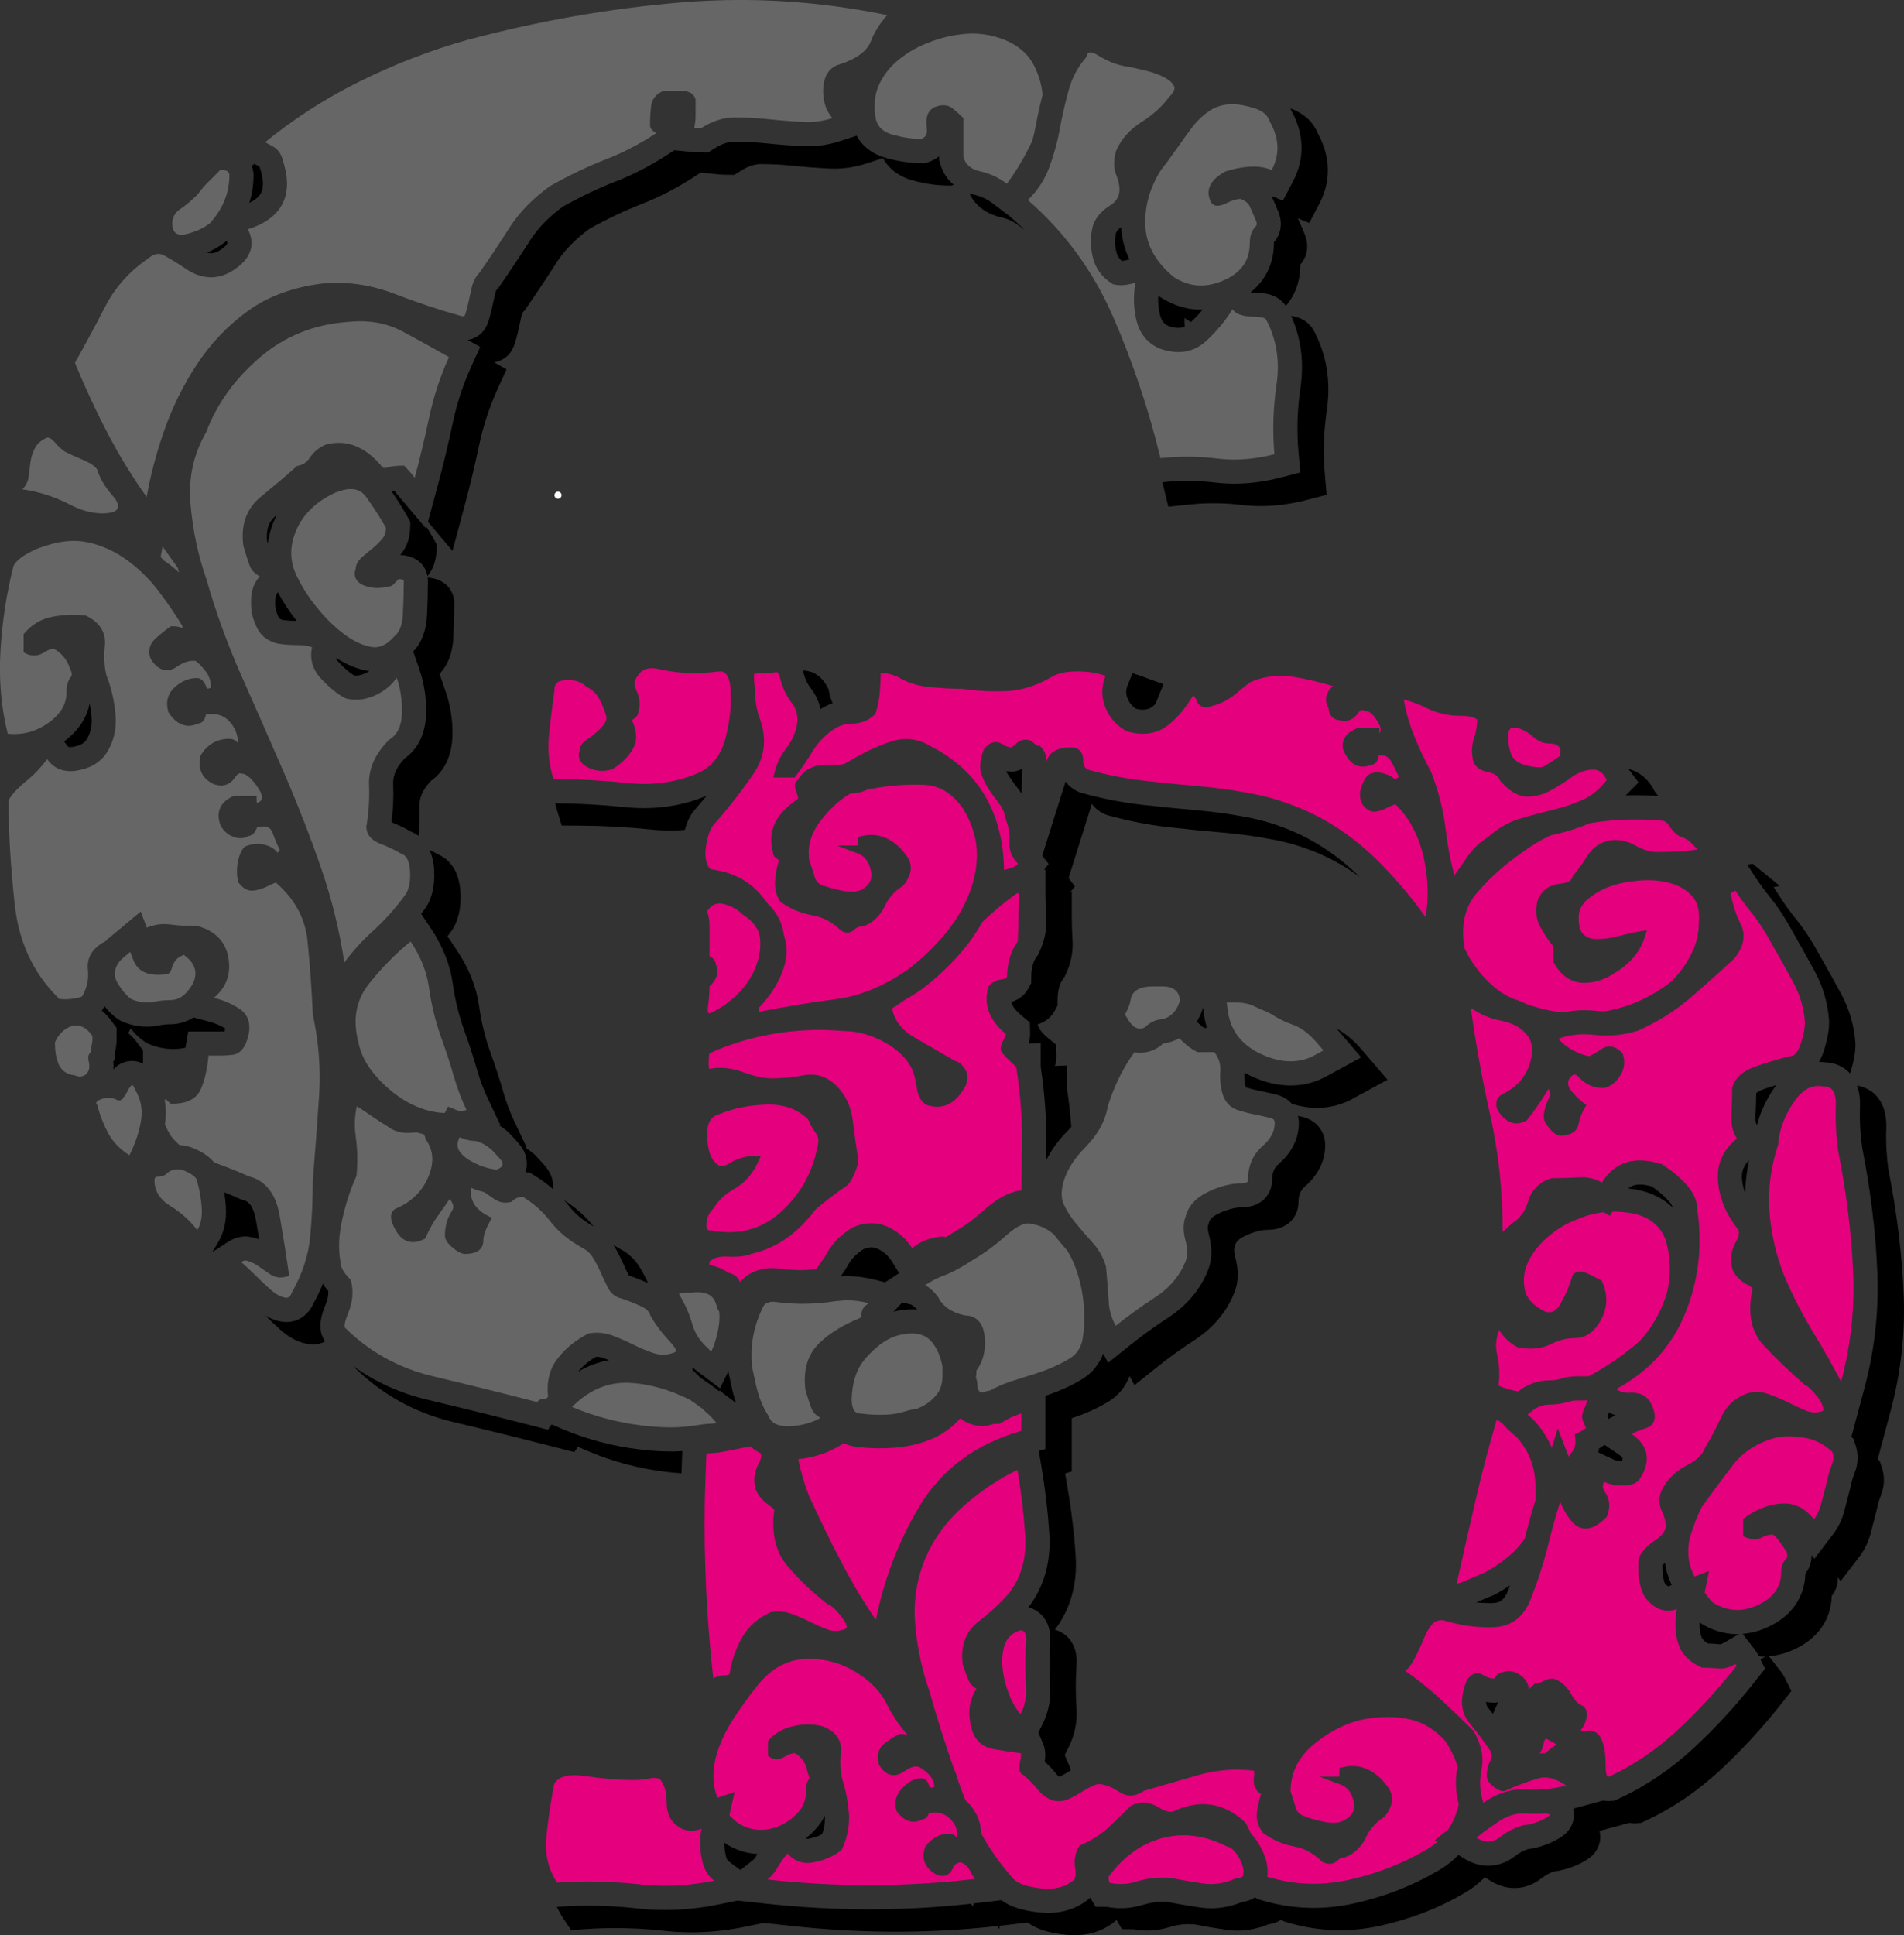 <?xml version="1.0" encoding="UTF-8"?><svg id="a" xmlns="http://www.w3.org/2000/svg" viewBox="0 0 650 660.5"><rect x="0" y="0" width="650" height="660.5" fill="#333333" stroke="none"/><line x1="190.5" y1="169" x2="190.5" y2="169" style="fill:none; stroke:#fff; stroke-linecap:round; stroke-linejoin:round; stroke-width:2.43px;"/><path d="M404.95,108.95l-.37-.3c-.06-.05-.11-.11-.18-.16-.06,1.01-.03,2,.04,2.98.56-.25,1.1-.59,1.63-1.07.18-.16.34-.34.52-.51-.41-.24-.84-.42-1.24-.68l-.4-.26Z" style="fill:none;"/><path d="M86.84,55.92s-.09-.05-.14-.08l-1.32-.7c.25.48.41.99.58,1.5l.89-.72Z" style="fill:none;"/><path d="M55.5,186.47s-.02.02-.02.03l-.64,3.62c.42.41.81.85,1.21,1.28.27.18.56.32.82.52,1.48,1.06,2.89,2.23,4.27,3.44-.16-.55-.34-1.08-.49-1.63l-5.15-7.24Z" style="fill:#666;"/><path d="M602.72,565.33c-.23,0-.47.04-.7.04-.54,0-1.07-.08-1.61-.12l.54,1.09,1.76-1Z" style="fill:none;"/><polygon points="308.71 443.77 308.02 444.51 311.07 445.27 308.71 443.77" style="fill:none;"/><path d="M571.06,412.16s0-.01,0-.02c0,0-.01,0-.02,0,0,0,.02.01.02.02Z" style="fill:none;"/><path d="M246.86,475.52c-.46-.35-.84-.69-1.16-1-.09.1-.19.19-.28.28.15.14.35.3.46.42,1.39,1.16,2.63,2.42,3.82,3.74.66.45,1.36.94,2.11,1.49-.2-.52-.38-1.07-.56-1.62l-4.4-3.3Z" style="fill:none;"/><path d="M345.47,74.5l-.96-.83-5.78-4.39c-1.78-1.35-3.81-2.28-6.03-2.78-.62-.14-1.2-.32-1.78-.51,2,4.16,5.72,7.02,10.77,8.15,2.22.5,4.25,1.43,6.03,2.78l2.15,1.63c-1.42-1.39-2.88-2.74-4.39-4.05Z"/><path d="M443.96,132.37c-1.08,7.37-1.31,14.74-.67,21.92l.61,6.95-6.76,1.75c-5.35,1.39-10.66,2.09-15.77,2.09-2.24,0-4.49-.14-6.67-.4-3.06-.37-6.19-.56-9.3-.56-2.75,0-5.57.15-8.38.44l-.23.02c.11.46.25.9.36,1.36l1.7,7,7.17-.74c2.8-.29,5.62-.44,8.38-.44,3.11,0,6.24.19,9.3.56,2.18.27,4.43.4,6.67.4,5.11,0,10.41-.7,15.77-2.09l6.76-1.75-.61-6.95c-.64-7.18-.41-14.56.67-21.92,1.42-9.75-.04-18.84-4.36-27.02-1.43-2.74-4.05-4.56-7.4-5.12-.13-.02-.27-.01-.41-.03,3.37,7.52,4.45,15.76,3.17,24.53Z"/><path d="M441.44,61.85l-3.47,6.61-3.9-1.58c.59,1.23,1.26,2.77,2.09,4.8,1.83,3.95,1.36,8-1.26,11.01,0,.07,0,.15,0,.24,0,6.93-2.81,12.73-8.01,16.84.18.02.36.05.53.05,1.6,0,3.21.13,4.79.4,2.93.49,5.26,1.99,6.76,4.19,3.21-3.76,4.92-8.45,4.92-13.84,0-.09,0-.17,0-.24,2.63-3.01,3.1-7.06,1.26-11.01-.83-2.03-1.5-3.57-2.09-4.8l3.9,1.58,3.47-6.61c4.01-7.64,3.84-15.88-.47-23.85-1.22-3.04-3.83-6.62-9.44-8.63.16.33.32.66.45.98,4.31,7.98,4.48,16.21.47,23.85Z"/><path d="M320.91,55.68l-.29-1.06v-1.28c-.95.76-2.05,1.38-3.3,1.84l-1.41.52h-1.5c-3.79-.04-7.8-.64-11.89-1.78-4.61-1.28-8.07-3.92-10.08-7.59l-5.71,1.85c-3.59,1.16-7.24,1.75-10.84,1.75-.59,0-1.17-.02-1.73-.04-4.13-.2-8.26-.51-12.25-.94-3.7-.38-7.46-.58-11.18-.58-2.17,0-4.5.79-6.9,2.34l-2.07,1.33-2.46-.02c-1.23,0-2.24-.05-3.07-.14l-6.02-.61-1.62,1.06c-6.13,4.02-12.3,7.24-18.34,9.58-5.87,2.27-11.89,5.13-17.98,8.53-4.81,3.48-8.61,7.38-11.31,11.61-3.35,5.22-6.85,10.49-10.42,15.64l-.39.57-.48.5c-.2.21-.43.52-.6,1.31-.4,1.77-.79,3.55-1.19,5.35-.48,2.13-.99,3.91-1.55,5.32-1.14,2.86-3.61,4.78-6.62,5.28l4.22,2.4-3.12,6.86c-2.77,6.1-4.9,12.61-6.31,19.37-1.47,6.95-3.12,13.85-4.92,20.51l-3.48,12.94,8.37,9.93,4.1-15.23c1.79-6.66,3.45-13.56,4.92-20.51,1.42-6.77,3.54-13.28,6.31-19.37l3.12-6.86-4.22-2.4c3.01-.5,5.48-2.42,6.62-5.28.56-1.41,1.07-3.19,1.55-5.32.39-1.8.79-3.58,1.19-5.35.17-.8.4-1.11.6-1.31l.48-.5.39-.57c3.57-5.16,7.07-10.42,10.42-15.64,2.7-4.23,6.51-8.13,11.31-11.61,6.08-3.4,12.11-6.26,17.98-8.53,6.04-2.34,12.21-5.56,18.34-9.58l1.62-1.06,6.02.61c.83.08,1.83.13,3.07.14l2.46.02,2.07-1.33c2.41-1.55,4.73-2.34,6.9-2.34,3.72,0,7.48.19,11.18.58,3.99.42,8.12.74,12.25.94.56.03,1.14.04,1.73.04,3.6,0,7.25-.59,10.84-1.75l5.71-1.85c2.01,3.67,5.47,6.31,10.08,7.59,4.1,1.14,8.1,1.74,11.89,1.77h1.5s.7-.25.7-.25c-2.25-1.89-3.87-4.38-4.69-7.4Z"/><path d="M202.7,418.6c-2.8-3.47-6.21-6.5-10.18-9.05.63.71,1.26,1.42,1.84,2.17,2,2.61,4.81,4.93,8.35,6.88Z"/><path d="M214.66,435.31c2.2.74,4.4,1.63,6.59,2.58-.87-1.89-1.82-3.74-2.9-5.48-1.68-2.66-3.93-4.74-6.57-6.1-.83-.46-1.61-.94-2.37-1.43,1.15,1.88,2.2,3.85,3.12,5.9.69,1.57,1.4,3.07,2.12,4.53Z"/><path d="M144.7,310.69c-.3.4-.62.79-.92,1.19l3.24,4.84c4.12,6.15,6.66,12.55,7.56,19.02.74,5.4,2.06,10.78,3.92,15.96,1.73,4.8,3.17,9.23,4.4,13.54.98,3.43,2.26,6.81,3.8,10.04l4.12,8.66-.38.12c.9.59,1.8,1.26,2.73,2.03l.3.25.27.28c.98.99,2.13,2.25,3.47,3.8,3.12,3.67,2.82,7.28,2.37,9.11-.04.18-.11.39-.18.59l1.24-.05,2.15,1.33c2.16,1.33,4.15,2.81,5.99,4.42.2-1.98-.12-4.84-2.59-7.75-1.34-1.55-2.49-2.82-3.47-3.8l-.27-.28-.3-.25c-.92-.77-1.83-1.44-2.73-2.03l.38-.12-4.12-8.66c-1.53-3.23-2.81-6.61-3.8-10.04-1.23-4.31-2.67-8.74-4.4-13.54-1.86-5.18-3.18-10.56-3.92-15.96-.9-6.47-3.44-12.87-7.56-19.02l-3.24-4.84c.3-.4.63-.79.92-1.19,2.63-3.39,3.81-7.98,3.53-13.65-.43-8.56-4.76-11.89-7.82-13.17-.87-.51-1.81-.99-2.78-1.47.84,1.82,1.46,4.09,1.61,7,.28,5.67-.9,10.26-3.53,13.65Z"/><path d="M145.79,210c-.27,5.31-1.87,9.4-4.72,12.33l2.15,6.25c1.51,4.39,2.28,9.09,2.28,13.98,0,9.01-3.82,13.79-7.33,16.27-2.78,2.92-4.07,5.78-3.94,8.74.17,4.5-.02,8.86-.59,13.04,2.5,1,4.77,2.1,6.77,3.26.77.32,1.63.78,2.48,1.42.3-3.28.46-6.62.32-10.08-.12-2.96,1.17-5.82,3.94-8.74,3.51-2.48,7.33-7.26,7.33-16.27,0-4.89-.77-9.59-2.28-13.98l-2.15-6.25c2.85-2.94,4.45-7.02,4.72-12.33.21-4.15.31-8.16.31-11.92,0-2.98-1.95-8.03-9.07-8.61.04.34.08.67.08.97,0,3.76-.11,7.77-.31,11.92Z"/><path d="M135.31,168.35c-.25-.3-.51-.61-.72-.88-.3.1-.61.15-.92.22,1.91,2.81,3.72,5.62,5.29,8.42l1.13,2.02-.08,2.31c-.12,3.34-1.19,6.33-3.13,8.65-.09.11-.18.21-.27.31,6.4.34,8.77,4.2,9.33,7.22,1.88-2.31,2.94-5.25,3.05-8.54l.08-2.31-1.13-2.02c-.73-1.29-1.51-2.59-2.33-3.89l-.14.54-10.17-12.05Z"/><path d="M258.12,633.54c.15-.27.31-.54.47-.8-.11,0-.21-.01-.31-.02-3.9-.23-7.68-1.57-11.01-3.81,0,1.43.16,2.94.54,4.55.31,1.32.78,1.66.95,1.79l3.99,2.98,4.13-3.25c.5-.39.91-.87,1.24-1.45Z"/><path d="M237.41,276.12c1.34-1.53,2.63-3.07,3.9-4.62-.41.18-.8.39-1.23.55-6.25,2.49-13.04,3.76-20.18,3.76-2.22,0-4.5-.12-6.79-.36-7.9-.82-15.83-1.24-23.58-1.29.16.6.28,1.2.46,1.8l1.78,5.79,6.06.03c7.97.03,16.13.48,24.26,1.31,2.28.24,4.57.36,6.79.36,1.67,0,3.31-.08,4.94-.22.06-.22.1-.44.17-.67.85-2.8,1.94-4.86,3.42-6.44Z"/><path d="M232.92,495.76l.02-.52c-1.15.08-2.31.14-3.52.14-3.53,0-7.15-.22-10.73-.65-9.26-1.09-18.22-3.44-26.61-6.98l-3.43-1.45-.44-.07-1.12,1.73-5.77-1.48c-12.28-3.16-24.21-6.11-35.45-8.77-9.34-2.21-17.8-6.08-25.3-11.48l.27.27c9.41,9.39,20.85,15.74,34.02,18.85,11.24,2.66,23.17,5.62,35.45,8.77l5.77,1.48,1.12-1.73.44.07,3.43,1.45c8.39,3.55,17.35,5.89,26.61,6.98,1.65.2,3.31.34,4.96.45.04-1.04.08-2.1.12-3.12l.15-3.95Z"/><path d="M276.26,627.5c1.74-.35,3.23-.86,4.38-1.5.76-2.14,1.08-4.28.96-6.36-.66,1.36-1.49,2.65-2.51,3.87-1.17,1.4-2.47,2.66-3.91,3.78.26.27.35.27.52.27.09,0,.27,0,.56-.07Z"/><path d="M111.26,444.95c.62-1.51.89-2.93.82-4.3-.72-.84-1.31-1.69-1.83-2.54-.92,2.24-1.98,4.47-3.21,6.7-1.78,4.01-5.21,6.38-9.25,6.38-.78,0-1.58-.09-2.34-.26-1.65-.36-3.27-1.03-4.84-1.93,1.81,1.79,3.59,3.48,5.26,4.96,2.69,2.4,5.58,3.96,8.57,4.61.76.17,1.56.26,2.34.26,1.51,0,2.93-.33,4.22-.96l-.39-.67c-2.28-3.86-.94-8.38.67-12.26Z"/><path d="M382.77,77.5c-1.1.77-1.57,1.46-1.78,1.97-.46,2.05-.43,4.21.11,6.47.21.9.63,2.02,1.92,3.14.34-.03.82-.11,1.45-.28.4-.11.74-.17,1.11-.24-1.61-3.4-2.58-6.98-2.8-10.7,0-.12,0-.24,0-.36Z"/><path d="M30.61,240.12c-.79,4-3.09,8.71-8.72,12.92l.92,1.28c.45.64.63.66,1.19.66.13,0,.35,0,.66-.05,2.99-.42,4.16-1.5,4.77-2.31,1.49-2.3,2.09-4.9,1.83-7.95-.14-1.55-.35-3.07-.65-4.56Z"/><path d="M86.56,59.79c0,3.29-.51,6.45-1.46,9.47,1.64-.8,3.18-1.89,3.96-3.31,1.27-2.32.59-5.78-.21-8.26l-.13-.41-.08-.38c-.57-.32-1.17-.64-1.8-.97l-.89.72c.36,1.03.61,2.08.61,3.14Z"/><path d="M87.38,416.44c-.08-.45-.18-.82-.27-1.21-1.14-4.93-3.25-5.5-4.2-5.73l-.75-.18-.7-.32c-1.57-.71-3.22-1.4-4.91-2.08.25,1.57.44,3.16.55,4.76.32,4.75-.58,8.92-2.68,12.41l-1.97,3.27,5.37-3.49c1.91-1.24,3.94-1.87,6.03-1.87.74,0,1.49.14,2.25.31.17.04.34.02.51.07.64.18,1.26.39,1.87.63-.35-2.14-.72-4.33-1.1-6.58Z"/><path d="M396.36,101.57l-.4-.26-.37-.3c-.06-.05-.11-.1-.18-.16-.13,2.3.06,4.52.59,6.62.48,1.94,1.32,3.04,2.95,3.82,1.22.41,2.37.63,3.33.63.79,0,1.5-.15,2.17-.45-.07-.98-.1-1.97-.04-2.98.06.05.11.11.18.16l.37.3.4.26c.41.26.83.45,1.24.68,1.39-1.29,2.72-2.7,3.97-4.24-.2,0-.4.03-.59.03-4.74,0-9.32-1.39-13.61-4.12Z"/><path d="M280.09,242.02c1.36-.87,2.76-1.53,4.17-2.05-.49-1.08-.9-2.26-1.17-3.58l-.25-1.2-.58-1.07c-2.55-4.67-6.44-5.28-8.14-5.3.52,2.44,1.41,4.48,2.68,6.1,1.31,1.67,2.67,4.04,3.29,7.1Z"/><path d="M35.61,343.37c-.17.32-.29.65-.47.96l-.37.63c1.03.84,1.99,1.81,2.84,2.95l.55.73,1.66,2.2v3.67c0,1.67-.2,3.18-.61,4.57v2.45l-.54.8c.1.92.1,1.81.03,2.67.1-.11.18-.24.29-.35,1.65-1.65,3.83-2.56,6.13-2.56.68,0,2.1.13,3.65.87.01-.27.05-.53.05-.81v-3.67l-1.66-2.2-.55-.73c-.86-1.14-1.82-2.11-2.84-2.95l.37-.63c.18-.31.3-.64.47-.96,1.5,1.88,3.03,3.37,4.7,4.48l.37.25.39.2.37.19.35.18.37.15c2.57,1.04,5.24,1.57,7.91,1.57,1.34,0,2.7-.13,4.04-.4.07-.01.13-.02.19-.03l.98-5.56h10.99c.5,0,.97-.01,1.41-.03.13-.45.19-.78.22-1.01-1.64-1.02-3.63-1.85-5.92-2.45l-4.87-1.29c-3.05,1.87-5.98,2.31-7.9,2.31-1.33,0-2.67.14-4.09.42-1.34.27-2.69.4-4.04.4-2.68,0-5.34-.53-7.91-1.57l-.37-.15-.35-.18-.37-.19-.39-.2-.37-.25c-1.67-1.11-3.2-2.6-4.7-4.48Z"/><path d="M76.75,82.69c-1.76,1.4-3.8,2.55-6.06,3.51.46.13.92.23,1.38.23,1.18,0,2.48-.54,3.94-1.67,1.44-1.08,1.64-1.73,1.64-1.73,0-.07-.06-.38-.29-.86l-.11.12-.51.41Z"/><path d="M599.3,299.43c1.46,2.23,3.12,4.5,4.96,6.75,2.59,3.21,5.09,6.99,7.42,11.25,3.05,5.36,5.62,9.97,7.87,14.12,2.79,5.17,4.43,10.79,4.86,16.72l.02.3v.3c0,2.93-.65,6.29-1.98,10.28-.42,1.26-.93,2.31-1.46,3.27.64,0,1.29.04,1.99.13,4.2.15,6.85,1.99,8.35,3.54.09.09.15.22.24.31,1.24-3.81,1.86-7.06,1.86-9.89v-.3l-.02-.3c-.43-5.93-2.07-11.55-4.86-16.72-2.25-4.15-4.82-8.76-7.87-14.12-2.33-4.26-4.83-8.05-7.42-11.25-1.84-2.25-3.5-4.51-4.96-6.75l-2.81-4.31,2.11-.39-9.27-7.59-1.84.34,2.81,4.31Z"/><path d="M554.98,271.45c1.08-.03,2.16-.07,3.24-.07,2.56,0,5.23.13,7.92.33l-1.36-1.79c-.42-.91-.99-1.82-1.71-2.74-1.94-2.47-4.41-4.09-7.17-4.75l3.49,4.6-4.41,4.43Z"/><path d="M384.85,238.13c.6,1.63,1.56,2.86,3,3.81.82.19,1.58.28,2.27.28,1.36,0,2.47-.37,3.47-1.17.3-.24.58-.52.87-.78l2.72-6.76-8.01-2.92c-.83-.3-1.69-.56-2.56-.8l-1.61,3.98c-.64,1.59-.69,2.92-.17,4.34Z"/><path d="M113.99,159.56s-.07.06-.12.08c.13-.04.26-.07.39-.11-.1.02-.18,0-.28.03Z"/><path d="M94.24,175.98c-1.69,1.38-3.54,3.59-3.06,8.58.09.32.17.59.26.88.31-2.31.89-4.63,1.83-6.98.37-.93.79-1.83,1.25-2.71-.09.07-.17.14-.27.22Z"/><path d="M94.5,209.08l.08.25c.43,1.31.83,1.75.84,1.76.45.32.95.51,1.66.58,1.28.15,2.69.22,4.22.24-2.6-3.28-4.76-6.56-6.41-9.78h-.01c-.56.65-.82,1.3-.88,2.22-.19,2.69.22,4.03.4,4.49l.1.24Z"/><path d="M203.45,463.08c-2.41,1.35-4.46,3.08-6.14,5.1,3.35-1.99,6.89-3.31,10.57-3.97-.61-.25-1.24-.52-1.83-.74-.74-.27-1.51-.4-2.29-.4-.1,0-.21,0-.32,0Z"/><path d="M125.19,228.9c-3.55-.66-7.07-2.17-10.52-4.4.17.47.44.95.95,1.49,2.39,2.56,4.17,3.88,5.28,4.55.22.03.44.04.65.04,1.14,0,2.43-.37,3.8-1.1.29-.15.49-.33.74-.49-.3-.04-.61-.03-.9-.08Z"/><path d="M507.33,580.86c.02,1.2.46,1.72.65,1.96.58.7,1.12,1.41,1.69,2.11.57-1.34,1.14-2.68,1.78-3.98-.48.08-.95.17-1.45.17-.9,0-1.79-.09-2.67-.26Z"/><path d="M311.39,446.85c.59,0,1.16.04,1.73.09-.48-.54-1.01-1.01-1.66-1.43l-.39-.25-3.05-.76-2.98,3.18c.85-.21,1.71-.41,2.59-.53,1.29-.21,2.55-.31,3.75-.31Z"/><path d="M580.2,553.78c-.03,1.49.12,2.96.5,4.4.12.46.41,1.57,2.35,2.73,1.4.04,2.82.13,4.28.28,0,0,.34-.05,1.03-.44l5.38-3.07c-.23,0-.47.04-.7.04-4.45,0-8.76-1.34-12.83-3.94Z"/><path d="M548.71,483.39l.31.71.08.18,2.41-1.29c-.79-.23-1.54-.53-2.28-.89l-.52,1.29Z"/><path d="M545.94,494.3c-.07.48-.23.9-.35,1.36l5.54,2.6c.66.31,1.52.47,2.55.48.25-.61.28-.96.26-1.03-.03-.11-.38-.68-1.55-1.47l-4.62-3.11-1.83,1.18Z"/><path d="M515.51,541.06c-1.55,1.04-3.15,2.04-4.84,2.97l-.43.23-.45.18c-1.5.6-3.43,1.42-5.81,2.45,1.4.14,2.79.24,4.16.24.45,0,.9,0,1.37-.02,1.99-.06,3.9-.45,5.43-4.54.2-.51.37-1.01.56-1.51Z"/><path d="M539.03,505.83l-.11.13.06.16c0-.1.03-.19.05-.29Z"/><path d="M410.56,344.31l-.15.45c-.48,1.43-1.12,2.74-1.87,3.93.19.18.39.31.58.51.72.72,1.35,1.25,1.89,1.63h1.05c-.44-1.41-.81-2.85-1.02-4.38l-.35-2.51-.12.38Z"/><path d="M348.97,262.42c-.63.31-1.26.53-1.9.68l-.94.22h-.96c-.56,0-1.12-.04-1.69-.13.26.54.56,1.07.92,1.61.97,1.45,2.02,2.91,3.22,4.46.41.53.79,1.08,1.14,1.64l.21-8.49Z"/><path d="M649.9,442.18c-.55-13.9-2.31-28.36-5.22-43-.65-4.61-.9-9.33-.72-14.04.16-4.91-1.06-8.74-3.64-11.41-1.24-1.28-3.32-2.7-6.35-3.26.73,2.02,1.09,4.35,1,7.02-.17,4.71.07,9.43.72,14.04,2.91,14.64,4.67,29.1,5.22,43,.51,13.14-.97,26.33-4.41,39.19l-4.45,16.65.65.63.65,1.84c1.15,3.26,1.07,6.69-.22,9.93-.56,1.39-.99,2.81-1.24,4.1l-.04.21-.05.21c-.73,2.92-1.46,5.74-2.19,8.48-.78,2.92-2.05,5.54-3.77,7.79l-6.44,8.44-.97-1.23c.07,2.95-1.12,5.04-2.1,6.27-.22,8.15-4.8,14.64-12.94,18.34-2.82,1.29-5.67,2.02-8.5,2.25l4.07,5.23c.5.64.92,1.3,1.25,1.96l.22.44c.54.04,1.07.12,1.61.12.23,0,.47-.03.7-.04l-1.76,1,1.59,3.16-3.24,4.12c-6.55,8.32-13.66,16.05-21.13,22.97-7.85,7.27-16.49,13.1-25.68,17.33l-1.32.61-1.45.12-.41.03h-.34c-.33,0-.94-.03-1.69-.18l-10.23,2.75c.75,2.89-.1,6.02-2.32,8.23-1.03,1.03-2.31,1.89-4.32,2.91-1.54.77-3.2,1.4-4.92,1.89-1.45.41-2.71.67-3.86.79-1.53.47-2.97,1.25-4.38,2.35-2.77,2.18-5.95,3.33-9.22,3.33-2.86,0-5.68-.86-8.38-2.55l-1.78-1.12c-2.07,2.12-4.44,3.97-7.18,5.51-8.5,5.01-18.06,8.71-28.4,11.01-4.64,1.03-9.32,1.55-13.9,1.55-6.08,0-12.17-.92-18.1-2.73l-1.04-.32-.85-.53c-1.17.76-2.6,1.32-4.32,1.54-3.54,1.45-7.12,2.18-10.65,2.18-1.19,0-2.4-.08-3.61-.26-3.85-.56-7.54-1.18-11.06-1.88-.66-.05-1.32-.08-1.95-.08-2.17,0-4.22.3-6.1.89-2.72.86-5.46,1.3-8.14,1.3-1.59,0-3.18-.15-4.65-.44l-3.92-.03-1.82-3.12h0c-3.97,3.44-8.82,5.18-14.43,5.18-1,0-2.03-.06-3.06-.17-5.77-.61-9.92-1.96-12.87-4.17l-8.09.96c-.48.06-.96.11-1.45.17l-.14,1.13-.68-1.04c-11.47,1.27-23.14,1.91-34.7,1.91s-23.77-.67-35.71-1.98l-9.31-1.02-6.28,1.29c-6.2,1.28-12.39,1.93-18.39,1.93-3.16,0-6.34-.18-9.45-.53-5.42-.61-10.97-.93-16.47-.93-3.44,0-6.94.12-10.42.36l-.65.04c.64,1.35,1.36,2.68,2.21,3.95l2.65,3.98,4.77-.33c3.48-.24,6.98-.36,10.42-.36,5.51,0,11.05.31,16.47.92,3.11.35,6.29.53,9.45.53,6.01,0,12.19-.65,18.39-1.93l6.28-1.29,9.31,1.02c11.94,1.31,23.95,1.98,35.71,1.98s23.23-.64,34.7-1.92l.68,1.04.14-1.13c.48-.05.97-.11,1.45-.17l8.09-.96c2.95,2.21,7.1,3.56,12.87,4.17,1.03.11,2.06.17,3.06.17,5.61,0,10.46-1.74,14.43-5.18h0s1.82,3.12,1.82,3.12l3.92.03c1.48.29,3.07.44,4.65.44,2.68,0,5.42-.44,8.14-1.3,1.88-.59,3.93-.89,6.1-.89.63,0,1.29.03,1.95.08,3.51.7,7.21,1.33,11.06,1.88,1.21.17,2.41.26,3.61.26,3.53,0,7.1-.73,10.65-2.18,1.72-.22,3.15-.78,4.32-1.54l.85.53,1.04.32c5.93,1.81,12.02,2.73,18.1,2.73,4.59,0,9.26-.52,13.9-1.55,10.35-2.3,19.9-6,28.4-11.01,2.74-1.54,5.12-3.39,7.18-5.51l1.78,1.12c2.7,1.69,5.52,2.55,8.38,2.55,3.26,0,6.45-1.15,9.22-3.33,1.41-1.1,2.85-1.88,4.38-2.35,1.15-.12,2.41-.37,3.86-.79,1.71-.49,3.38-1.12,4.92-1.89,2.01-1.01,3.29-1.88,4.32-2.91,2.21-2.2,3.06-5.33,2.32-8.23l10.23-2.75c.75.15,1.36.18,1.69.18h.34l.41-.03,1.45-.12,1.32-.61c9.19-4.23,17.83-10.06,25.68-17.33,7.47-6.93,14.58-14.65,21.13-22.97l3.24-4.12-2.35-4.68c-.33-.66-.75-1.32-1.25-1.96l-4.07-5.23c2.83-.23,5.68-.97,8.5-2.25,8.14-3.69,12.72-10.19,12.94-18.34.98-1.22,2.17-3.32,2.1-6.27l.97,1.23,6.44-8.44c1.71-2.24,2.98-4.87,3.77-7.79.73-2.74,1.46-5.56,2.19-8.48l.05-.21.04-.21c.25-1.29.68-2.71,1.24-4.1,1.29-3.24,1.37-6.67.22-9.93l-.65-1.84-.65-.63,4.45-16.65c3.44-12.86,4.92-26.04,4.41-39.19Z"/><path d="M568.66,535.07c-.11-.56-.15-1.13-.23-1.69-.42.35-.72.63-.91.84-.08,1.68.09,3.43.52,5.22.19.83.5,1.42,1.45,1.98.02,0,.03,0,.05-.02l1.14-.43c-.79-1.74-1.44-3.59-1.93-5.55l-.05-.18-.04-.18Z"/><path d="M306.28,433.4l-1.86-2.98c-1.1-1.77-2.57-3.1-4.48-4.06-.84-.42-1.65-.63-2.47-.63s-1.66.19-2.64.59c-2.35,1.47-4.13,3.26-5.28,5.34-.77,1.38-1.66,2.7-2.53,3.96.63-.06,1.3-.11,2.07-.11h.01c3.01,0,6.18.41,9.42,1.22l1.59.4,2.04.51,4.82-3.13-.69-1.11Z"/><path d="M563.84,404.9c-1.46-.41-2.82-.62-3.97-.62-1.31,0-2.68.22-4.04,1.34.68.08,1.35.14,2.03.25,6.04.99,10.23,3.41,13.18,6.28,0,0,.01,0,.02,0-.18-.59-.57-1.38-1.49-2.38-1.74-1.86-3.67-3.5-5.73-4.87Z"/><path d="M597.1,395.98c-1.8,1.8-2.58,3.72-2.42,6.23.11,1.66.5,3.3,1.06,4.93.13-3.74.59-7.46,1.36-11.16Z"/><path d="M461.77,375l2.97-1.62,8.94-4.87-6.62-7.73-2.21-2.58c-2.68-3.13-5.55-5.5-8.56-7.14l1.78,2.08,6.62,7.73-8.94,4.87-2.97,1.62c-3.77,2.06-7.87,3.1-12.2,3.1s-8.65-1.02-13.09-3.02c-.94-.42-1.81-.89-2.67-1.37,0,.02,0,.05,0,.07-.13,1.8.03,3.42.49,4.95,1.53.49,3.09.9,4.67,1.21,2.05.41,3.99.84,5.8,1.29,2.19.55,3.98,1.67,5.28,3.18,2.88.86,5.74,1.35,8.51,1.35,4.32,0,8.43-1.04,12.2-3.1Z"/><path d="M363.48,598.98l1.3-2.6c2.09-4.19,3.01-8.51,2.74-12.84-.17-2.7-.26-5.44-.26-8.14,0-2.3.08-4.65.25-6.97.29-3.97-.67-7.17-2.83-9.5-1.25-1.34-2.84-2.24-4.58-2.72,5.27-6.88,7.75-15.51,7.12-25.04-.5-7.8-1.43-15.64-2.74-23.27l-.87-5.05,2.27-.65v-18.18c1.33-.44,2.66-.91,3.92-1.41,3.52-1.41,6.49-2.9,9.07-4.55,3.12-1.99,5.35-4.84,6.76-8.41l1.67,3.1,7.72-6.18c3.94-3.16,8.26-6.28,12.84-9.26,6.48-4.24,11.06-9.75,13.62-16.37,1.33-3.36,1.42-7.37.23-11.86-.61-2.29-.3-3.19-.27-3.29l.18-.46.12-.48c.11-.42.44-1.7,3.27-3.04,2.88-1.36,5.55-2.08,7.73-2.08,7.23,0,10.53-4.83,10.53-9.31,0-3.15,1.18-4.58,2.2-5.46,5.73-4.96,6.94-10.37,6.94-14.02,0-4.81-2.93-8.53-7.64-9.72-.52-.13-1.12-.24-1.66-.37.18.78.3,1.58.3,2.44,0,3.66-1.2,9.06-6.94,14.02-1.02.89-2.2,2.31-2.2,5.46,0,4.48-3.29,9.31-10.53,9.31-2.17,0-4.85.72-7.73,2.08-2.83,1.34-3.16,2.62-3.27,3.04l-.12.48-.18.46c-.04.1-.34,1,.27,3.29,1.19,4.49,1.1,8.5-.23,11.86-2.56,6.62-7.14,12.13-13.62,16.37-4.58,2.99-8.9,6.1-12.84,9.26l-7.72,6.18-1.67-3.1c-1.41,3.56-3.65,6.42-6.76,8.41-2.58,1.65-5.55,3.14-9.07,4.55-1.26.5-2.59.97-3.92,1.41v18.18l-2.27.65.87,5.05c1.31,7.63,2.24,15.47,2.74,23.27.63,9.53-1.85,18.15-7.12,25.04,1.74.48,3.32,1.38,4.58,2.72,2.17,2.33,3.12,5.52,2.83,9.5-.17,2.32-.25,4.67-.25,6.97,0,2.7.09,5.43.26,8.14.27,4.33-.65,8.65-2.74,12.84l-1.3,2.6,1.6,3.73c.75,1.76.94,3.77.57,6.14,1.52,1.42,2.83,2.83,3.93,4.22.32.42.66.74,1.06,1,1.18-.59,2.41-1.29,3.65-2.06.09-.06.18-.1.27-.16-.12-.52-.28-1.02-.48-1.5l-1.6-3.73Z"/><path d="M246.86,475.52l4.4,3.3c-.67-2.03-1.26-4.21-1.74-6.66-.09-.46-.2-.91-.3-1.36-.19-.83-.38-1.77-.55-2.79l-2.88,5.8-7.92-5.93c-.46-.35-.84-.69-1.16-1-.15.16-.3.31-.46.47l3.1,3.09.31.15.44.29c1.33.89,2.88,1.99,4.66,3.32.29.22.46.4.67.6.09-.09.19-.19.28-.28.32.32.69.66,1.16,1Z"/><path d="M602.44,371.6c-1.65.55-2.52,1.12-2.88,1.43-.03,2.57-.12,5.3-.28,8.11-.1,1.76.34,2.56.54,2.88,1.06-4.16,2.89-8.25,5.53-12.22.37-.55.75-1.01,1.13-1.51-1.27.4-2.61.82-4.05,1.3Z"/><path d="M492.5,327.19l.09.06c-.02-.05-.05-.1-.08-.15v.09Z"/><path d="M352.02,335.57l-.96,1.79c-.74,1.38-2.41,3.6-5.84,4.64.33,1.22,1.25,2.73,3.45,4.55l2.92,2.41.08,3.78c.02,1.12-.16,2.26-.55,3.42l4.16-.15v8.02c1.44,9.56,2.07,18.87,1.89,27.69-.03,1.42-.05,2.9-.06,4.37,1.78-3.61,4.3-7.08,7.57-10.35.38-.38.69-.78,1.04-1.18-.32-4.23-.79-8.54-1.44-12.9v-8.02l-4.16.15c.39-1.16.58-2.3.55-3.42l-.08-3.78-2.92-2.41c-2.21-1.82-3.13-3.33-3.45-4.55,3.42-1.03,5.1-3.25,5.84-4.64l.96-1.79.02-2.03c.03-3.02.64-5.37,1.83-6.98l.44-.59.32-.66c1.93-3.92,2.77-7.96,2.52-11.99-.17-2.73-.26-5.49-.26-8.21v-8.25h-.47l1.55-1.97-2.18-2.84,7.96-25.3c1.15,1.56,2.73,2.79,4.65,3.59l.46.19.48.13c6.79,1.88,13.58,3.22,20.18,3.97,6.22.72,12.66,1.36,19.11,1.91,6.04.52,12.15,1.4,18.14,2.6,5.74,1.15,11.48,3.06,17.07,5.7,3.94,1.89,7.74,4.19,11.37,6.84-6.17-6.08-13.02-10.96-20.36-14.48-5.59-2.63-11.33-4.55-17.07-5.7-5.99-1.2-12.1-2.07-18.14-2.6-6.46-.55-12.89-1.19-19.11-1.91-6.6-.75-13.39-2.09-20.18-3.97l-.48-.13-.46-.19c-1.92-.79-3.49-2.03-4.65-3.59l-7.96,25.3,2.18,2.84-1.55,1.97h.47v8.25c0,2.72.09,5.47.26,8.21.25,4.04-.6,8.07-2.52,11.99l-.32.66-.44.59c-1.19,1.62-1.81,3.97-1.83,6.98l-.02,2.03Z"/><path d="M106.8,346.3v-.11c-.42-8.98-1.04-17.46-1.83-25.21-.78-7.52-4.32-14.08-10.51-19.51l-.32-.28c-.98.41-2,.88-3.03,1.39-1.38.68-2.85,1.14-4.39,1.35-.22.03-.45.05-.67.05-1.69,0-3.23-.92-4.58-2.72l-.18-.25-.06-.3c-.44-2.19-.44-4.43,0-6.64.46-2.31,1.18-3.93,2.2-4.96l.2-.2.26-.1c1.32-.53,2.66-.8,3.99-.8,1,0,2.01.15,3.01.45,1.61.48,2.92,1.35,3.9,2.6.22-.32.47-.67.74-1.05-.74-1.32-1.52-3.15-2.38-5.56-.6-1.66-1.56-2.4-3.12-2.4-.49,0-1.05.08-1.66.23l-.16.04h-.17c-.07,0-.29,0-.55.66-.7,1.74-1.84,2.24-2.66,2.36-.83.48-1.75.73-2.73.73-.78,0-1.61-.16-2.46-.48-1.97-.74-3.45-2.1-4.41-4.04l-.04-.09-.03-.09c-1.45-4.36.07-7.68,4.4-9.6l.27-.12h7.76v1.37c0,.74.12.96.26,1.03.84-.36,1.35-.81,1.52-1.34.27-.84-.16-2.16-1.25-3.8-2.69-4.02-4.51-4.87-5.56-4.87h-.22l-.21-.07c-.08-.03-.16-.04-.23-.04-.49,0-1.16.59-1.85,1.63-1.09,1.64-2.66,2.51-4.55,2.51-.78,0-1.63-.15-2.52-.45l-.09-.03-.09-.04c-3.83-1.9-5.35-5.17-4.38-9.46l.05-.23.12-.2c2.28-3.66,5.54-5.52,9.69-5.52,1.21,0,2.2.48,2.87,1.39.14-2.25-.57-4.39-2.15-6.5-1.69-2.25-3.88-3.35-6.69-3.35-.63,0-1.31.06-2,.17-.04.11-.08.27-.13.49-.41,2.03-1.7,2.51-2.51,2.6-1.1.51-2.19.77-3.25.77-2.55,0-4.84-1.48-6.78-4.41l-.12-.18-.06-.2c-.97-3.33-.2-6.24,2.23-8.42,2.27-2.05,4.83-3.09,7.61-3.09,1.65,0,2.66,1.7,3.39,3.61,1.09-.1,1.33-.37,1.33-.38,0-2.18-.61-3.99-1.85-5.59-1.23-1.57-2.37-2.74-3.39-3.49-.27-.03-.54-.05-.81-.05-1.74,0-3.59.67-5.5,2-1.18.82-2.37,1.23-3.52,1.23-2.05,0-3.88-1.27-5.43-3.77l-.06-.1-.04-.11c-.73-1.79-.99-4.46,1.88-7.03,1.93-1.71,3.48-2.94,4.73-3.77l.35-.23h.42c1.6,0,2.7.27,3.46.67.02-.21.03-.46.03-.74-2.37-3.91-5.15-7.96-8.25-12.04-3.17-4.14-6.86-7.73-10.98-10.68-4.08-2.92-8.52-4.89-13.18-5.87-1.52-.31-3.11-.47-4.72-.47-3.27,0-6.76.66-10.38,1.95-1.62.41-3.55,1.28-5.87,2.63-2.13,1.25-3.56,2.55-4.27,3.88-2.38,9.16-3.89,18.96-4.49,29.13-.58,9.83.25,19.32,2.47,28.22.76.08,1.52.12,2.26.12,4.08,0,7.91-1.23,11.38-3.65,4.32-3.01,6.42-6.43,6.42-10.45,0-2.38.5-4.16,1.52-5.43.18-.23.66-.83-.16-2.49l-.04-.09-.03-.09c-1.06-3.2-2.93-5.48-5.7-6.97-.89.08-1.98.52-3.23,1.31-1.13.7-2.29,1.06-3.44,1.06-.94,0-1.88-.23-2.79-.7l-.75-.38v-6.22l.33-.39c2.65-3.09,6-4.98,9.96-5.64,2.24-.37,4.45-.57,6.57-.57,1.41,0,2.82.08,4.18.25l.24.03.21.11c4.6,2.31,6.69,5.74,6.23,10.2-.39,3.65-.2,7.05.56,10.1,1.64,4.16,2.69,8.67,3.1,13.4.43,4.98-.67,9.48-3.27,13.37-2.28,3.19-5.77,5.12-10.39,5.77-.62.09-1.23.13-1.81.13-3.29,0-5.94-1.38-7.89-4.11-1.96,2.71-4.4,5.27-7.29,7.64-3.12,2.57-5.1,4.77-5.89,6.53.01,10.84.73,22.79,2.13,35.52,1.37,12.61,6.26,23.19,14.53,31.47l.4.4v.19c.29.09.94.22,2.28.22,2.09,0,4.03-.32,5.77-.96,1.68-2.85,2.35-5.91,2-9.1-.47-4.22,1.58-7.52,6.09-9.82.29-.28.54-.58.86-.84l2.21-1.84,8.86-7.38,2.09,5.47c1.93-.79,3.88-1.21,5.82-1.21.6,0,1.2.04,1.8.11,3.13.39,6.35.59,9.58.59h.19l.19.05c6.24,1.79,9.75,5.77,10.43,11.84.56,5.04-1.14,9.26-5.08,12.57,3.34.88,6.27,2.15,8.74,3.79,2.52,1.69,4.91,5.14,2.03,12.04-1.06,2.12-2.42,3.29-4.08,3.57-1.28.21-2.75.32-4.49.32h-4.07c-.02.1-.03.24-.03.45-.43,4.32-1.28,7.94-2.55,10.9-1.44,3.38-4.74,5.1-9.79,5.1h-.57l-.4-.4c-.62-.62-1.04-.98-1.31-1.19-.12.1-.21.21-.32.31.5,2.64.53,5.38.08,8.2,0,.03-.01.07-.02.1.6,1.35,1.23,2.6,1.89,3.69.88,1.26,1.96,2.36,3.15,3.4,1.84.1,3.69.56,5.52,1.4,2.77,1.28,4.87,2.81,6.33,4.57,4.15,1.47,8.07,3.03,11.68,4.66,5.77,1.4,9.36,5.96,10.66,13.57,1.19,6.97,2.22,13.44,3.05,19.23l.18,1.23-1.2.3c-.57.14-1.14.22-1.7.22-1.41,0-2.75-.45-4-1.35-1.41-.99-2.72-1.9-3.92-2.71-1.07-.72-2.27-1.27-3.57-1.65-.15-.04-.32-.07-.48-.07-.47,0-.98.18-1.53.54,1.3,1.07,2.71,2.37,4.27,3.93,2.01,2.01,3.93,3.84,5.73,5.43,1.65,1.47,3.29,2.39,4.87,2.74.21.05.41.07.58.07.34,0,1.13,0,1.8-1.68l.03-.08.04-.08c3.54-6.28,5.64-12.65,6.23-18.95.61-6.42.91-12.94.91-19.37.82-9.96,1.54-19.59,2.14-28.72.59-9.15-.12-18.45-2.11-27.64l-.02-.11Z" style="fill:#666;"/><path d="M34.88,175.22c1.09,0,2.16-.1,3.22-.29,2.84-.81,2.95-2.74.31-5.79-2.64-3.04-4.37-5.98-5.18-8.83-.82-1.22-2.44-2.34-4.87-3.35-2.44-1.01-4.48-1.93-6.09-2.75-1.22-.81-2.35-1.83-3.35-3.04-1.02-1.22-1.94-1.83-2.75-1.83-2.04.82-3.46,2.03-4.27,3.65-.82,1.62-1.32,3.26-1.52,4.87-.21,1.63-.41,3.26-.61,4.87-.2,1.63-.91,3.05-2.13,4.27,5.69.82,11.07,2.54,16.15,5.18,3.88,2.02,7.57,3.03,11.09,3.03Z" style="fill:#666;"/><path d="M37.19,148.71c3.73,7.11,8.05,14.14,12.88,20.92,1.25-7.12,3.14-14.39,5.62-21.64,2.84-8.36,6.69-16.26,11.42-23.46,4.73-7.21,10.59-13.38,17.4-18.33,6.84-4.99,15.36-8.15,25.31-9.4,1.78-.18,3.54-.27,5.27-.27,6.53,0,13.08,1.25,19.45,3.7,7.87,3.02,15.51,5.57,22.72,7.57.32.08.62.12.87.12.44,0,.48-.11.53-.23.38-.96.78-2.37,1.16-4.06.39-1.79.79-3.59,1.19-5.39.46-2.11,1.38-3.84,2.74-5.24,3.52-5.08,6.97-10.26,10.26-15.4,3.33-5.2,7.96-9.94,13.76-14.09l.06-.04.06-.04c6.5-3.66,13.01-6.76,19.37-9.22,5.51-2.13,11.15-5.08,16.79-8.79-1.21-.65-2.13-1.52-2.13-2.72,0-2.15.11-4.25.31-6.24.25-2.53,1.71-4.4,4.2-5.4l.25-.1h5.75c3.33,0,4.53,1.5,4.96,2.76l.07.21v5.71c0,1.07-.14,2.39-.42,4.01.46.05,1.18.09,2.3.1,3.76-2.42,7.59-3.65,11.37-3.65,4,0,8.04.21,12.02.62,3.86.41,7.82.71,11.8.9.45.02.89.04,1.33.04,2.74,0,5.53-.45,8.3-1.35-2.09-2.47-3.15-5.55-3.15-9.18,0-6.42,3.22-8.58,5.92-9.25,5.55-1.86,9.06-4.46,10.32-7.7,1.22-3.14,3.1-6.16,5.61-9.01-16.65-3.44-33.52-5.18-50.16-5.18-6.69,0-13.47.28-20.17.84-24.17,2.02-48.69,6.32-72.86,12.76-12.85,3.61-25.47,8.5-37.51,14.52-11.41,5.71-22.05,12.58-31.65,20.43.99.52,1.91,1.02,2.77,1.51,1.76,1.01,2.9,2.73,3.39,5.11,1.87,5.85,1.73,10.8-.41,14.72-2.05,3.76-5.96,6.58-11.63,8.38,2.49,4.88,1.24,9.37-3.69,13.07-2.86,2.2-5.86,3.32-8.9,3.32s-6.11-1.11-9.17-3.3c-2.39-1.59-4.71-3.01-6.86-4.18-.64-.35-1.26-.52-1.9-.52-1.1,0-2.31.53-3.58,1.59-6.38,4.4-11.26,9.87-14.58,16.32-3.36,6.52-6.84,13-10.36,19.27,3.54,8.62,7.44,16.98,11.58,24.86Z" style="fill:#666;"/><path d="M61.93,80.13c.52,0,1.11-.08,1.76-.25,3.25-.81,5.88-2.03,7.92-3.65,4.46-4.88,6.7-10.36,6.7-16.45,0-1.22-1.02-1.83-3.04-1.83-2.04,2.03-3.56,3.55-4.57,4.56s-2.13,2.35-3.35,3.96c-2.04,2.04-3.96,3.65-5.79,4.87-1.83,1.22-2.74,2.85-2.74,4.88,0,2.6,1.03,3.9,3.11,3.9Z" style="fill:#666;"/><path d="M127.04,317.99c4.15-3.74,7.88-7.87,11.08-12.28,1.44-1.8,2.06-4.57,1.87-8.26-.26-5.15-2.34-5.85-3.02-6.08l-.14-.05-.13-.08c-1.92-1.16-4.21-2.25-6.79-3.25-4-1.52-4.84-4.02-4.84-5.85v-.12l.02-.12c.79-4.35,1.09-9.07.9-14.02-.23-5.44,2.06-10.6,6.79-15.34l.11-.11.13-.08c2.85-1.78,4.23-4.99,4.23-9.8,0-3.98-.61-7.77-1.83-11.29-1.45,2.23-3.53,4.07-6.21,5.49-2.59,1.37-5.17,2.06-7.67,2.06-1.13,0-2.26-.14-3.37-.42l-.14-.04-.13-.07c-2.58-1.28-5.37-3.53-8.31-6.68-2.89-3.09-3.92-6.7-3.07-10.73-1.5-.47-2.99-.71-4.45-.71-2.18,0-4.12-.1-5.95-.32-2.05-.22-3.91-.92-5.52-2.08-1.65-1.17-2.95-3.15-3.85-5.86-.86-2.14-1.2-4.91-.98-8.14.17-2.69,1.14-5.06,2.9-7.06-1.71-.91-2.86-2.13-3.42-3.63-.63-1.68-1.36-3.97-2.17-6.82l-.03-.1v-.1c-.89-6.97,1.12-12.51,5.96-16.47,4.61-3.77,8.59-7.15,12.14-10.31l.28-.25.37-.07c1.67-.33,2.98-1.23,3.99-2.76,1.37-2.05,3.22-3.56,5.51-4.48l.09-.03.09-.02c1.4-.35,2.8-.53,4.15-.53,5.39,0,10.39,2.77,14.86,8.24.27.25.54.37.87.37.21,0,.45-.05.72-.14,1.37-.45,3.15-.68,5.31-.68h.57l.4.41c.82.83,1.68,1.79,2.53,2.84.24.3.47.59.7.86,1.75-6.51,3.37-13.25,4.81-20.07,1.54-7.35,3.85-14.43,6.88-21.08-5.35-3.04-10.7-6-15.93-8.8-4.27-2.28-9.1-3.44-14.35-3.44-1.41,0-2.87.08-4.35.25-11.48.8-21.56,4.89-30.02,12.16-8.51,7.33-14.63,15.85-18.19,25.34l-.04.11-.06.1c-4.3,7.43-6.09,15.67-5.3,24.48.79,8.99,2.61,17.59,5.41,25.56,3.24,11.34,7.32,22.55,12.15,33.4,4.66,10.49,9.34,21.15,14.32,32.61,4.68,10.8,8.99,21.9,12.83,33,3.51,10.17,6.13,20.87,7.8,31.85,2.81-3.81,5.99-7.33,9.48-10.49Z" style="fill:#666;"/><path d="M129.03,200.68c-1.46,0-2.89-.23-4.24-.68-1.69-.56-2.81-1.43-3.34-2.58-.45-.96-.46-2.06-.03-3.26.08-1.53.86-2.92,2.32-4.14,1.21-1.01,2.44-2.03,3.65-3.05,1.13-.94,2.19-2.01,3.18-3.18.74-.89,1.15-2.12,1.2-3.64-1.96-3.48-4.23-7.02-6.75-10.52-1.32-1.83-3.05-2.72-5.28-2.72-1.59,0-3.46.45-5.55,1.35-6.5,3.06-10.99,7.53-13.28,13.26-2.3,5.74-1.93,11.13,1.13,16.48,1.61,3.22,3.81,6.51,6.57,9.85,2.75,3.35,5.75,6.25,8.9,8.62,3.08,2.3,6.16,3.75,9.18,4.31.43.08.86.12,1.28.12,2.28,0,4.43-1.19,6.57-3.64l.08-.09.1-.08c1.7-1.35,2.65-3.88,2.83-7.52.2-4.01.3-7.88.3-11.51,0-.04-.29-.37-1.72-.44l-2.02,2.02-.25.25-.34.1c-1.54.44-3.05.66-4.5.66Z" style="fill:#666;"/><path d="M200.95,455.08l.21-.03c.87-.14,1.75-.22,2.61-.22,1.74,0,3.45.3,5.09.89,2.33.86,4.74,1.9,7.15,3.11,2.38,1.19,4.78,2.2,7.13,2.98,1.08.36,2.16.54,3.23.54s2.15-.18,3.22-.54c.81-.23,1.13-.49,1.17-.65,0-.03.2-.81-1.74-2.9-2.91-3.12-5.23-6.18-6.89-9.09l-.09-.16-.05-.18c-.3-1.19-1.38-2.21-3.2-3.05-2.24-1.01-4.55-1.91-6.87-2.68-1.92-.47-3.45-1.73-4.45-3.73-.82-1.64-1.65-3.4-2.47-5.24-.77-1.73-1.66-3.41-2.65-5.01-.88-1.39-2.03-2.45-3.41-3.15-4.67-2.54-8.4-5.64-11.14-9.22-2.45-3.2-5.59-5.99-9.33-8.29-1.49.07-2.65.53-3.53,1.42l-.27.27-.37.09c-.58.14-1.15.22-1.71.22-1.41,0-2.75-.45-4-1.34-1.16-.82-2.23-1.57-3.25-2.27-.9-.21-1.83-.45-2.82-.78-.57-.19-1.11-.45-1.67-.67-.05.08-.09.14-.15.24-.26,4.16,1.7,7.22,5.96,9.35l1.3.65-.72,1.26c-1.49,2.62-2.25,4.85-2.25,6.64,0,1.65-.81,4.42-6.25,4.42-1.18,0-2.52-.69-4.24-2.16-1.78-1.52-2.61-2.82-2.61-4.1,0-3.09.79-5.9,2.35-8.35.35-.55,1.21-1.9-.75-4.13-1.35,1.98-2.68,3.89-3.98,5.68-1.56,2.14-2.94,4.61-4.12,7.35l-.2.46-.45.22c-1.32.66-2.58,1-3.75,1-2.3,0-4.2-1.23-5.65-3.64-.84-1.41-3.41-5.69-.51-7.64l.11-.07.12-.05c5.4-2.32,9.05-5.86,11.16-10.85,2.05-4.86,1.79-9.01-.78-12.69l-.18-.25-.05-.31c-.08-.49-.24-.96-.61-1.32-.79-.2-1.58-.4-2.35-.65-.32,0-.65.02-1,.07-.7.09-1.39.13-2.05.13-2.67,0-4.97-.74-6.82-2.19-2.16-1.3-4.16-2.6-6.1-3.97-1.51-1.05-3-2.04-4.45-2.95-.76,3.31-.9,6.72-.41,10.15.62,4.31.72,8.83.31,13.41l-.02.23-.1.21c-1.99,4.39-3.6,9.32-4.78,14.66-1.18,5.28-1.38,10.11-.6,14.38l.02.12v.12c0,1.64,1.09,3.57,3.25,5.73l.27.27.09.37c.88,3.54.55,7.21-.97,10.91-1.67,4.03-1.2,4.92-1.19,4.93,8.3,8.29,18.43,13.9,30.09,16.67,11.3,2.68,23.28,5.64,35.6,8.81.06-.1.13-.19.21-.27.32-.37.92-.81,1.94-.81.22,0,.49.07.74.11l.82-.82c-.55-5.1.49-9.45,3.15-12.92,2.74-3.59,6.29-6.49,10.53-8.62l.19-.09Z" style="fill:#666;"/><path d="M126,335.71c-4.44,5.59-5.65,12.08-3.7,19.83.78,3.9,2.52,7.48,5.21,10.73,2.73,3.33,5.91,6.21,9.45,8.56,3.5,2.33,7.32,3.91,11.38,4.67,1.16.22,2.33.33,3.51.36l1.09-2.18,4.12,1.65c.73-.15,1.46-.28,2.2-.5-1.73-3.64-3.16-7.43-4.28-11.31-1.18-4.14-2.56-8.39-4.23-13.01-2.06-5.74-3.52-11.67-4.34-17.64-.72-5.22-2.82-10.45-6.24-15.56-5.14,4.19-9.9,9.02-14.17,14.4Z" style="fill:#666;"/><path d="M27.28,367.4c.97,0,1.87-.43,2.46-1.17,1-1.25.82-2.83.54-4.09-.36-1.58.06-2.21.2-2.42l.47-.7v-.84c0-.46.02-.61.02-.61.4-.81.59-1.78.59-3.05v-.92l-.55-.73c-1.78-2.37-3.71-2.86-5.02-2.86-.74,0-1.49.16-2.22.47-2.03.87-3.62,2.43-4.72,4.65l-.29.58v.65c0,2.35.36,4.51,1.09,6.46.55,1.47,2.03,3.88,5.75,4.18.57.28,1.13.41,1.68.41Z" style="fill:#666;"/><path d="M46.02,371.72c-.31-.92-.61-1.37-.92-1.37-.1,0-.2.05-.3.15-.41.42-.82,1.02-1.22,1.83-.42.82-.92,1.63-1.53,2.44-.4.54-.85.82-1.35.82-.25,0-.51-.07-.78-.2-.93-.46-1.89-.7-2.89-.7-.74,0-1.5.13-2.28.39-1.83.61-2.34,1.33-1.52,2.13.81,3.26,2.03,6.39,3.65,9.44,1.61,3.04,4.05,5.58,7.31,7.62,2.03-4.05,3.35-8.01,3.96-11.88.61-3.85-.1-7.4-2.13-10.66Z" style="fill:#666;"/><path d="M44.87,340.98l.37.19c1.59.64,3.22.97,4.83.97.81,0,1.64-.08,2.43-.24,1.96-.39,3.82-.57,5.69-.57,2.78,0,5.21-1.66,7.24-4.94h0c2.16-3.54,1.58-6.97-1.65-9.67l-1.03-.86-1.21.6c-1.36.67-2.33,2.03-2.89,4.01-.24.83-.65,1.46-1.27,1.97-1.2.17-2.31.25-3.33.25-4.51,0-7.23-1.66-8.56-5.12l-1.03-2.69-2.21,1.84c-3.22,2.68-3.93,5.99-1.95,9.08,1.58,2.5,3.08,4.2,4.56,5.19Z" style="fill:#666;"/><path d="M67.35,419.84c1.22-2.02,1.73-4.56,1.52-7.62-.2-3.04-.71-5.98-1.52-8.83,0-1.22-1.33-2.44-3.96-3.65-.99-.46-1.94-.68-2.84-.68-1.51,0-2.9.63-4.16,1.9-.82.42-1.63.61-2.44.61s-1.22.41-1.22,1.22c0,3.65,1.83,6.61,5.48,8.84,3.65,2.24,6.7,4.98,9.14,8.22Z" style="fill:#666;"/><path d="M156.6,392.43c.61,1.22,1.73,2.34,3.35,3.35,1.62,1.02,3.36,1.83,5.18,2.44,1.83.6,3.35.91,4.56.91,2.03-.81,2.44-1.92,1.22-3.35-1.22-1.42-2.24-2.53-3.05-3.35-2.43-2.03-4.47-3.05-6.09-3.05-1.22,0-2.84-.4-4.87-1.22-.82,1.63-.91,3.04-.31,4.27Z" style="fill:#666;"/><path d="M299.83,29.54c-1.32,3.19-1.6,6.92-.84,11.1.66,2.67,2.54,4.44,5.72,5.32,3.41.95,6.69,1.45,9.76,1.47,1.19-.44,2.29-1.3,1.92-3.92-.63-4.32,1.05-6.14,2.57-6.9,1.16-.47,2.16-.68,3.08-.68,1.26,0,2.36.39,3.29,1.16,1.26,1.06,2.28,1.98,3.13,2.82l.41.4v13.2c.71,2.63,2.56,4.24,5.63,4.93,3.39.76,6.49,2.19,9.22,4.26,3.3-4.38,6.19-9.3,8.69-14.65.48-1.77.91-3.56,1.23-5.34.62-3.43,1.41-6.9,2.28-10.37-.26-2.86-.99-5.72-2.25-8.56-1.92-4.59-5.27-7.84-10.25-9.96-3.69-1.56-7.54-2.35-11.43-2.35-1.41,0-2.86.1-4.29.31-3.58.41-7.35,1.4-11.25,2.97-3.89,1.55-7.35,3.62-10.28,6.16-2.87,2.49-5,5.39-6.33,8.62Z" style="fill:#666;"/><path d="M511.07,462.33c.85,3.58,1.01,7.13.48,10.57,2.24.96,4.46,1.6,6.65,1.99,3.17-2.45,6.87-3.77,10.73-3.77,1.44,0,2.8-.19,3.85-.55l.28-.09.29-.07c1.75-.45,3.14-.66,4.5-.67l4.1-.04h.41c2.23-1.17,4.45-2.46,6.64-3.89,4.03-2.63,7.65-5.37,10.78-8.13,3.22-3.51,5.8-7.52,7.68-12.02.56-1.34,1.06-2.7,1.52-4.07,1.51-5.98,1.42-12.14-.29-18.31-1.95-5.2-5.94-8.27-12.14-9.29-1.91-.31-3.81-.47-5.65-.47-.15,0-.3.02-.46.02l-.88,1.43-2.03-1.26c-3.07.33-6.04,1.11-8.86,2.35-3.85,1.4-7.34,3.5-10.45,6.25-3.09,2.75-5.34,5.69-6.68,8.71-1.32,2.96-1.65,6.05-.99,9.16.63,3,2.85,5.42,6.77,7.39.57.21,1.11.31,1.6.31,1.41,0,2.62-.89,3.69-2.72,1.74-2.96,3.15-6.22,4.19-9.7l.1-.33.25-.25c.4-.4,1.11-.88,2.24-.88.89,0,1.91.29,3.12.89l.68.34c1.44.73,2.46,1.24,3.1,1.55l.45.22.21.45c1.97,4.34,1.87,8.65-.3,12.82-2.24,4.26-5.29,6.41-9.06,6.41-2.64,0-5.35.68-8.03,2.02-2.11,1.05-4.5,1.59-7.1,1.59-1.28,0-2.64-.13-4.03-.39l-.19-.03-.17-.09c-2.46-1.22-4.57-3.17-6.29-5.81-1.11,2.85-1.33,5.59-.68,8.32Z" style="fill:#e5007e;"/><path d="M542,477.95l-4.1.04c-.63,0-1.37.12-2.5.41-1.9.64-4.14.98-6.48.98-2.1,0-4.07.72-5.85,2.14l-1.59,1.27c.44.39.87.77,1.38,1.19l.5.4.44.48c2.56,2.81,4.54,5.9,5.96,9.22l2.06-6.56,3.69,9.6c.66-.84,1.2-1.56,1.57-2.1.81-1.22.98-3,.51-5.54.67-.17,1.3-.45,1.89-.83l1.96-1.27-.93-2.14c-.51-1.17-.53-2.27-.04-3.49l1.52-3.81Z" style="fill:#e5007e;"/><path d="M299.01,552.9c2.7-13.65,7.64-26.6,14.7-38.53,7.56-12.78,19.3-21.53,34.93-26.02v-5.95c-2.03.68-3.77,1.43-5.19,2.24l-2,1.14-.32.18h-1.83c-.24.06-.51.14-.82.23l-1.92.45-.16.04h-1.38c-.69,0-4-.14-7.24-2.57-2.8,3.19-6.25,5.61-10.26,7.23-4.06,1.62-8.51,2.57-13.23,2.83-1.4.08-2.77.12-4.08.12-2.52,0-4.92-.15-7.13-.44-1.64-.08-3.33-.51-5.08-1.3-4.38,3-9.59,4.83-15.51,5.46.99,4.66,2.17,8.66,3.68,12.48,3.52,7.75,7.32,15.55,11.29,23.11,3.45,6.59,7.33,13.06,11.55,19.29Z" style="fill:#e5007e;"/><path d="M347.57,318.16l.33-13.25c-.19-.03-.42-.05-.7-.06-4.25,2.99-8.21,6.31-11.9,9.9-2.06,3.71-4.52,7.24-7.4,10.53-4.07,4.66-8.5,8.79-13.17,12.3l-.12.09-.12.09c-1.96,1.36-3.93,2.58-5.91,3.71-1.34.92-2.66,1.86-4.06,2.7.85,4.21,3.42,7.49,7.81,10,4.95,2.83,9.55,5.49,13.8,7.96,1.06.17,2.08.97,3.12,2.43,1.18,1.67,1.33,3.66.43,5.9l-.03.07-.04.07c-2.53,4.73-5.8,7.13-9.72,7.13-1.04,0-2.13-.17-3.24-.52l-.11-.03-.1-.05c-1.87-.93-3.04-2.92-3.46-5.9-.35-2.4-.86-4.48-1.53-6.17-1.66-3.62-4.83-6.77-9.39-9.31-4.64-2.57-9.42-3.88-14.19-3.88-2.82-.24-5.56-.36-8.24-.36-5.38,0-10.8.48-16.11,1.42-7.68,1.37-14.88,3.59-21.4,6.59-.39,3.52-.14,4.85.01,5.31h.04c1.17-.27,2.4-.4,3.65-.4,2.47,0,5.13.51,7.93,1.52,3.78,1.39,7.07,2.09,9.8,2.09,3.53,0,7.17-.36,10.81-1.06.84-.16,1.67-.24,2.47-.24,3.24,0,6.19,1.3,8.77,3.86,3.1,3.11,4.96,7.11,5.52,11.89.55,4.57,1.19,9.01,1.89,13.18l.02.11v.11c0,.92-.36,2.24-1.18,4.29-.82,2.01-1.62,3.39-2.48,4.24l-.09.09-.1.07c-3.81,2.63-7.36,5.34-10.66,8.08-1.93,2.59-4.12,5.02-6.62,7.26-4.55,4.07-9.67,6.71-15.28,7.97-.03.01-.06.03-.09.04-1.67.67-3.71.99-6.27.99-.61,0-1.26-.02-1.93-.06-.27-.02-.54-.02-.8-.02-2.24,0-3.99.55-5.32,1.68v1.18c2.6.55,4.79,1.47,6.42,2.69.27.02.59.06.93.23,2.13.87,2.84,2,2.99,2.98,2.7-3.09,6.61-4.82,11.07-4.82.89,0,1.79.06,2.75.19,2.6.35,5.12.52,7.51.52,1.2,0,2.47-.14,3.81-.28.34-.04.67-.07,1.01-.11l.56-.8c1.09-1.55,2.23-3.15,3.09-4.69,1.91-3.44,4.81-6.34,8.6-8.61l.07-.04.07-.03c2.15-.98,4.29-1.47,6.37-1.47s4.17.5,6.15,1.49c3.29,1.65,5.9,4.03,7.8,7.08,2.61-2.31,6.01-3.65,10.12-3.98h.05s.18,0,.18,0c.44,0,.8.1,1.06.17,0,0,.02,0,.02,0,.98-.56,2.05-1.19,3.31-2.02,3.06-1.71,6.24-4.04,9.53-6.98,4.72-4.22,8.91-6.47,13.06-6.98l.02-2.85c.03-4.03.05-8.06.13-11.87.18-8.5-.45-17.52-1.87-26.79l-.02-.1v-.1s0,0,0,0c0,0-.13-.56-1.7-1.95-1.51-1.31-2.68-2.58-3.47-3.78l-.23-.35v-.41c0-.98.41-2.18,1.26-3.66.4-.71.54-1.21.53-1.49-5.59-4.61-7.64-9.91-6.08-15.74l.06-.22.13-.19c.95-1.42,2.46-2.26,4.5-2.49,1.23-.14,1.62-.54,1.76-.8.04-4.79,1.45-9.14,3.69-12.19" style="fill:#e5007e;"/><path d="M531.87,284.48c-.91.22-1.78.45-2.67.68-3.34,1.59-6.59,3.55-9.73,5.9-5.68,3.91-10.78,8.46-15.19,13.58-4.23,4.9-5.64,11.11-4.31,18.97,1.72,3.74,4.06,7.19,6.97,10.27,2.92,3.1,5.95,5.36,9.02,6.72.23.1.45.19.68.29,1.67.49,3.14,1.1,4.46,1.79,4.11,1.45,8.28,2.42,12.49,2.87,2.34-.5,4.75-.78,7.23-.78,1.49,0,3.02.09,4.54.27.8.09,1.6.12,2.39.14,8.22-1.36,15.92-4.81,22.94-10.29,2.73-2.75,4.99-5.88,6.71-9.31,1.7-3.4,2.56-7.02,2.56-10.74.33-4.07-.44-6.99-2.34-9.07-1.96-2.13-4.56-3.63-7.72-4.47-2.32-.6-4.82-.91-7.42-.91-1.03,0-2.11.05-3.18.15-3.83.35-7.17,1.05-9.91,2.08-2.72,1.02-5.22,2.48-7.44,4.36-2.03,1.73-3.02,3.77-3.02,6.25,0,2.81.57,4.73,1.7,5.72,1.18,1.04,2.65,1.55,4.5,1.55,2.42,0,4.93-.35,7.48-1.03,2.71-.72,5.2-1.27,7.43-1.64l2.2-.37-.66,2.13c-1.54,4.99-4.83,9.07-9.78,12.11-3.51,2.46-7.17,3.74-10.81,3.74-.26,0-.53,0-.79-.02-4.1-.21-7.39-2.54-9.78-6.93l-.17-.31v-5.25c-1.72-2.09-3.21-4.31-4.43-6.6-1.43-2.63-1.74-5.6-.94-8.83l.02-.08.03-.07c1.27-3.39,3.84-5.32,7.62-5.74,2.56-.28,3.98-1,4.21-2.15l.07-.34.22-.27c1.78-2.14,3.38-4.35,4.75-6.59,1.61-2.63,3.88-4.37,6.74-5.2,1.04-.26,2.04-.38,3.04-.38,2.22,0,4.46.63,6.66,1.86,2.66,1.5,5.16,2.26,7.43,2.26,3,0,5.8-.09,8.56-.27,1.77-.11,3.56-.33,5.36-.65-.76-.62-1.42-1.27-2-1.95-.91-1.05-2.34-1.91-4.25-2.56l-.17-.06-.15-.1c-1.26-.83-2.39-2.07-3.38-3.66-.65-1.03-1.57-1.51-2.89-1.51-2.93-.24-5.76-.36-8.53-.36-5.25,0-10.47.44-15.54,1.29-3.42,1.45-7.04,2.67-10.8,3.56Z" style="fill:#e5007e;"/><path d="M517.57,248.35c-.26-.05-.5-.08-.72-.08-1.32,0-1.98.93-1.98,2.77,0,2.52.35,4.69,1.08,6.49.72,1.81,2.51,3.06,5.4,3.78,1.44.36,2.82.54,4.12.54.44,0,.86-.05,1.28-.09,1.67-.96,3.39-2.05,5.2-3.34.18-.13.37-.21.54-.33.13-.5.21-1.04.21-1.64,0-1.81-1.27-2.7-3.79-2.7-2.16,0-4.15-.9-5.95-2.71-1.81-1.44-3.6-2.33-5.4-2.7Z" style="fill:#e5007e;"/><path d="M529.3,269.82c-2.52,1.36-5.19,2.05-7.95,2.05-2.96,0-5.95-1.74-9.13-5.32l-.16-.18-.09-.22c-.55-1.36-1.9-2.24-4.12-2.68-4.37-.88-5.12-3.61-5.16-5.26-.38-2-.17-4.19.61-6.53.62-1.87.96-3.91,1-6.07-.72-.65-2.28-1.31-5.65-1.31-4.17,0-8.01-.87-11.43-2.58-2.52-1.26-5.2-2.25-7.98-2.95.73,4.2,1.87,8.23,3.39,12.02,1.77,4.45,3.75,8.67,5.88,12.55l.04.08.03.08c2.54,6.54,4.2,13.12,4.94,19.53.61,5.31,1.61,10.58,2.98,15.73,1.48-2.04,2.9-4.07,4.24-6.07,1.87-2.81,4.34-5.19,7.34-7.09,3.35-2.96,6.95-5.03,10.7-6.16,3.52-1.06,7.28-2.07,11.16-3,3.63-.86,7.1-2.01,10.3-3.43,3-1.33,5.73-3.55,8.12-6.61l.05-.07.06-.06s.02-.5-.92-1.7c-1-1.28-2.15-1.9-3.51-1.9-2.58,0-5.03.82-7.31,2.45-2.57,1.84-5.08,3.42-7.45,4.69Z" style="fill:#e5007e;"/><path d="M241.89,284.95c-.51,1.73-.86,3.47-1.03,5.15-.16,1.6,0,3.13.48,4.55.37,1.13.86,1.82,1.45,2.07,6.34.78,11.56,3.18,15.51,7.13,1.43,1.42,2.67,2.98,3.83,4.59,3.15,3.04,4.98,6.63,5.48,10.72,1.28,3.76,1.18,7.83-.34,12.07-1.63,4.52-4.41,8.81-8.28,12.79.04.79.18,1.15.25,1.29,8.92-1.77,17.67-3.21,26.02-4.28,8.2-1.05,16.45-4.42,24.52-10.03,4.2-3.15,8.22-6.91,11.91-11.13,3.67-4.19,6.6-8.8,8.69-13.69,2.08-4.84,3.13-9.75,3.13-14.59,0-5.13-1.57-10.34-4.66-15.51-3.7-5.36-8.21-8.08-13.73-8.25-.84-.03-1.67-.04-2.5-.04-4.96,0-9.92.46-14.76,1.37l-.13.02h-.13c-.36,0-1.08.12-2.44.7-1.35.58-2.92.88-4.77.91-3.68,2.08-7.15,5.26-10.34,9.46-3.2,4.21-4.45,8.52-3.81,13.18.78,2.35,1.37,4.22,1.86,5.86.42,1.41,1.28,2.34,2.7,2.9,1.99.67,4.3,1.29,6.81,1.83.98.21,1.94.32,2.86.32,1.17,0,2.29-.17,3.35-.52,2.98-1.52,4.1-3.61,3.51-6.57-.63-3.13-2.12-5.1-4.54-6.01l-7.09-2.66h7.12c.07-.28.16-.84.16-1.87v-1.07l1.04-.26c1.15-.29,2.3-.43,3.41-.43,1.96,0,3.86.45,5.64,1.35,2.74,1.38,5.11,3.64,7.04,6.72.96,1.91,1.07,3.73.39,5.53-.61,1.62-1.35,2.87-2.21,3.73l-.11.11-.13.08c-2.65,1.66-4.65,3.92-5.97,6.72-1.6,3.38-4.03,5.71-7.25,6.91l-.23.09h-.25c-1.06,0-1.9.31-2.55.95-.76.76-1.62,1.15-2.55,1.15-.72,0-1.44-.24-2.15-.72l-.11-.07-.09-.09c-2.67-2.66-5.88-4.35-9.54-5.02-4.15-.75-7.8-2.29-10.85-4.58l-.21-.16-.14-.23c-1.23-2.05-1.75-4.41-1.54-7.03.17-2.34.62-4.63,1.32-6.8-.03-.07-.11-.15-.3-.25-1.11-.54-1.76-1.48-1.83-2.64-1.87-6.97,1-13.03,8.56-18,.18-.31.06-1.02-.34-1.91-1.17-2.62-.6-3.9.25-4.53,1.17-1.86,2.57-3.21,4.17-4.01,1.62-.82,3.28-1.24,4.94-1.24h4.87c1.17,0,2.18-.28,3.02-.85,4.78-2.94,9.6-5.26,14.37-6.91,1.96-.68,3.91-1.02,5.77-1.02,2.93,0,5.76.85,8.39,2.51,16.21,8.29,24.64,22.5,24.95,42.18.77-.17,1.62-.41,2.52-.71.89-.29,1.6-.71,2.17-1.29.04-.04.07-.08.1-.11-.02-.03-.06-.07-.1-.12-2.09-2.09-3.04-4.64-2.83-7.56.16-2.31-.27-4.85-1.27-7.52l-.05-.12-.02-.13c-.33-1.95-1.03-3.61-2.16-5.06-1.33-1.71-2.49-3.33-3.57-4.95-1.17-1.76-2.02-3.55-2.6-5.49-.63-2.12-.35-4.7.84-7.9l.08-.2.13-.17c1.22-1.54,2.55-2.32,3.95-2.32.74,0,1.47.22,2.17.66,1.2.75,2.25,1.14,3.06,1.14,0,0,.62-.1,2.27-1.76l.16-.16.2-.1c.82-.41,1.62-.62,2.36-.62,1.02,0,1.97.39,2.73,1.14.87.89,1.35.96,1.47.96h.63l.41.47c1.06,1.22,1.94,2.83,1.9,4.8.03-.08.05-.16.08-.24.91-2.97,3.72-4.48,8.34-4.48,1.23,0,4.08.45,4.08,4.62,0,2,.93,2.67,1.77,3.02,6.37,1.77,12.73,3.02,18.9,3.72,6.16.71,12.51,1.34,18.88,1.89,6.36.55,12.77,1.47,19.06,2.73,6.39,1.28,12.77,3.41,18.96,6.32,8.39,4.02,16.16,9.56,23.09,16.48,6.06,6.07,11.5,12.51,16.19,19.17,1.08-6.09.94-12.56-.41-19.28-1.55-7.79-4.79-14.19-9.62-19.03l-.15-.16-.07-.14s-.11.03-.18.06c-.9.36-1.87.8-2.87,1.3-1.21.61-2.43,1.02-3.64,1.21-.18.03-.39.05-.59.05-1.4,0-2.74-.83-3.97-2.47l-.07-.1-.05-.11c-.9-1.77-1.01-3.68-.35-5.65.62-1.85,1.34-3.17,2.22-4.05l.1-.1.11-.08c.85-.56,1.85-.85,2.97-.85.77,0,1.61.14,2.51.4,1.54.46,2.77,1.13,3.68,1.99.36-.23.78-.52,1.27-.87-.66-1.52-1.5-3.23-2.5-5.1-.85-1.58-2.09-2.32-3.9-2.32-.15,0-.3,0-.45.01-.03.13-.07.3-.11.53-.36,2.15-1.61,2.65-2.37,2.75-1.02.42-2.01.64-2.94.64-2.56,0-4.63-1.53-6.15-4.55-.93-1.44-1.05-3.08-.34-4.74.69-1.61,2.13-2.86,4.27-3.71l.25-.1h7.59v1.37c0,.14,0,.27,0,.39.17-.22.29-.44.37-.68.23-.78-.03-1.81-.77-3.07-1.51-2.56-2.97-3.92-4.22-3.92h-.33l-.29-.15c-.25-.13-.47-.19-.67-.19-.43,0-.89.36-1.36,1.07-1.43,2.15-3.25,2.61-4.52,2.61-.35,0-.71-.03-1.08-.1-2.72-.05-4.33-1.57-4.48-4.22-.82-1.45-1.06-2.89-.69-4.26.31-1.18,1.03-2.26,2.19-3.25-4.45-1.36-8.92-2.41-13.32-3.14-1.51-.25-3.03-.38-4.5-.38-3.5,0-6.96.71-10.29,2.12-1.04.71-2.69,2.02-4.91,3.89-2.47,2.09-5.26,3.54-8.3,4.32-.74.29-1.4.43-2.02.43-1.5,0-2.64-.83-3.2-2.33-.26-.7-.66-1.29-1.2-1.77-2.44,4.21-5.31,7.64-8.55,10.19-2.47,1.95-5.36,2.94-8.59,2.94-1.68,0-3.47-.27-5.34-.8l-.15-.04-.14-.08c-3.53-1.96-6.01-4.85-7.38-8.57-1.23-3.34-1.15-6.79.26-10.27-2.78-1.01-5.97-1.53-9.51-1.53-4.02,0-7.03.65-8.96,1.93-5.31,3.04-10.53,4.64-15.58,4.82-1.02.04-2.04.06-3.07.06-3.9,0-7.92-.29-11.94-.87-2.99,0-6.54-.19-10.56-.55-4.34-.37-8.1-1.53-11.15-3.44-1.19-.58-2.79-1.09-4.65-1.43-.31-.05-.58-.08-.82-.08-.39,0-.52.08-.52.08h0s-.02.09-.02.27c0,1.82-.09,3.95-.28,6.32-.19,2.45-.66,4.84-1.41,7.08l-.1.31-.23.23c-2.07,2.06-4.76,3.11-8,3.11-2.23,0-4.51.82-6.77,2.45-2.71,2.03-4.86,4.35-6.38,6.88-1.66,2.76-3.59,5.62-5.75,8.5l-.41.55h-7.31l.43-1.71c.77-3.07,2.12-5.88,4.03-8.34,1.69-2.2,2.84-4.6,3.53-7.33.63-3.15.09-5.8-1.64-8.01-2.06-2.61-3.5-5.83-4.28-9.57-.24-.43-.63-1.01-1.04-1.01-1.29.21-2.78.3-4.68.3-.64,0-1.45.08-2.49.25-.24.04-.38.09-.47.13,0,.74.03,1.58.06,2.42.19,1.69.31,3.4.33,5.13.21,2.23.57,4.41,1.16,6.45,3.02,7.24,2.42,14.02-1.79,20.15-3.98,5.79-8.56,11.65-13.61,17.42-.44.45-1.02,1.31-1.62,3.27Z" style="fill:#e5007e;"/><path d="M243.51,572.84c1.09-.69,2.38-1.05,3.83-1.05,1.87,0,1.87-.71,1.87-1.33v-.12l.02-.12c.74-4.09,2.16-7.97,4.21-11.53,2.12-3.66,5.33-6.49,9.55-8.4l.17-.08.18-.03c.78-.13,1.57-.19,2.34-.19,1.56,0,3.1.27,4.56.8,2.11.77,4.25,1.7,6.36,2.76,2.15,1.07,4.19,1.96,6.07,2.64.84.31,1.7.46,2.57.46s1.8-.16,2.74-.47c.39-.11.95-.32,1.07-.64.05-.14.22-.92-1.21-2.94-2.48-3.51-4.27-4.76-5.34-5.19l-.18-.07-.15-.12c-5.1-4-9.62-8.34-13.45-12.9-3.99-4.76-5.47-11.15-4.38-19-.07-.08-.44-.67-2.11-1.84-2.02-1.42-3.46-3.17-4.27-5.21-.87-2.99-.47-5.98,1.15-8.99.99-1.87.82-2.79.6-3.24-1.44-.75-2.65-1.55-3.62-2.41l-9.47,1.89c-1.38.28-2.76.36-4.11.45-.45.03-.9.06-1.35.09-.05,1.32-.1,2.64-.15,3.97-.16,4.05-.33,8.25-.4,12.35-.34,19.97.63,40.3,2.9,60.45Z" style="fill:#e5007e;"/><path d="M520.62,524.81c1-4.14,2.24-8.55,3.63-13.09.07-2.29.01-4.64-.21-7.06-.51-5.4-2.64-10.2-6.33-14.25-1.85-1.48-3.3-2.85-4.43-4.17-.63-.74-1.4-1.28-2.34-1.64-2.68,9.14-5.09,18.3-7.16,27.27-2.33,10.11-4.44,19.42-6.45,28.46,0,.03,0,.06,0,.09.03,0,.06,0,.1,0,.28,0,.96-.09,2.28-.67,2.93-1.28,5.22-2.24,6.98-2.95,3.79-2.07,7.13-4.45,9.93-7.06,1.43-1.35,2.72-2.88,3.89-4.58.03-.11.06-.23.09-.35Z" style="fill:#e5007e;"/><path d="M247.63,252.04c1.74-6.47,2.28-12.75,1.59-18.67-.78-4.23-2.65-4.23-3.35-4.23-.17,0-.34.01-.52.03-2.94.37-5.91.55-8.82.55-3.68,0-7.6-.47-11.65-1.39-.84-.19-1.63-.29-2.35-.29-2.17,0-3.71.84-4.83,2.64l-.04.07-.05.06c-1.12,1.4-1.23,2.91-.36,4.78,1.2,2.6,1.41,5.16.65,7.6-.13,1.16-1.11,1.97-2.19,2.55,1.79,3.83,1.92,7.11.4,9.76-1.55,2.71-3.89,5.05-6.95,6.96l-.16.1-.18.05c-1.13.32-2.25.49-3.33.49-1.63,0-3.21-.38-4.69-1.12-3.61-1.8-3.43-4.33-2.91-5.82.06-1.05.53-2.45,2.23-3.58,1.05-.7,2.1-1.48,3.12-2.34,1.02-.85,1.96-1.79,2.8-2.8.66-.8,1-1.69,1.03-2.72-.69-2.36-1.54-4.47-2.53-6.28-.95-1.75-2.35-3.07-4.27-4.03l-.19-.1-.15-.15c-1.39-1.38-3.34-2.05-5.95-2.05-.28,0-.56,0-.85.02-3.37.18-3.83,1.73-3.83,3.22v.2c-.72,4.88-1.35,10.13-1.9,15.61-.48,4.89.03,9.83,1.53,14.7,8.24.03,16.67.49,25.07,1.36,2.01.21,4.01.32,5.94.32,6.11,0,11.9-1.08,17.19-3.2,5.4-2.03,8.83-6.05,10.53-12.33Z" style="fill:#e5007e;"/><path d="M241.61,311.68c.4,1.23.61,2.83.61,4.76v9.73c0,.14,0,.23.31.38,1.09.55,1.72,1.43,1.83,2.51.79,1.76.73,3.51-.16,5.08-.64,1.12-1.29,1.94-1.98,2.49-.03,2.32-.21,4.68-.54,7.02-.17,1.18-.03,1.83.15,2.04.09.1.25.14.42.16,2.65-1.04,5.51-2.92,8.5-5.59,3.07-2.73,5.41-5.93,6.95-9.52,1.51-3.54,2.12-7.04,1.78-10.4-.32-3.19-2.24-5.86-5.85-8.16l-.12-.08-.1-.1c-1.66-1.65-3.67-2.77-6.15-3.43-.55-.15-1.09-.22-1.58-.22-1.45,0-2.68.63-3.76,1.93-.32.32-.54.64-.29,1.39Z" style="fill:#e5007e;"/><path d="M497.59,602.92c-.89-3.01-2.31-5.99-4.34-8.9-3.4-3.7-7.23-6.08-11.41-7.09-2.59-.62-5.32-.94-8.09-.94-1.85,0-3.78.14-5.72.42-6.25.7-12.48,3.43-18.54,8.11-5.94,4.58-8.86,10.08-8.92,16.8.77,2.33,1.35,4.16,1.83,5.77.41,1.35,1.45,2.29,3.17,2.86,1.77.71,3.96,1.32,6.59,1.85,1.07.21,2.07.32,2.96.32,1.14,0,2.15-.17,3.01-.52,4.38-1.99,4.4-4.7,4.03-6.56-.63-3.13-2.12-5.1-4.54-6.01l-7.09-2.66h6.66c.04-.37.07-.96.07-1.87v-1.07l1.04-.26c1.15-.29,2.3-.43,3.41-.43,1.96,0,3.86.45,5.64,1.35,2.75,1.39,5.11,3.65,7.04,6.72.96,1.91,1.07,3.74.39,5.54-.6,1.61-1.34,2.86-2.2,3.73l-.11.11-.13.08c-2.64,1.65-4.65,3.91-5.97,6.72-1.59,3.38-4.03,5.71-7.25,6.92l-.23.09h-.25c-.71,0-1.36.31-2,.94-.76.76-1.7,1.16-2.73,1.16-.75,0-1.55-.21-2.38-.63l-.2-.1-.15-.15c-2.67-2.66-5.8-4.36-9.29-5.02-3.97-.76-7.53-2.29-10.56-4.57l-.14-.1-.11-.14c-1.69-2.11-2.33-4.56-1.91-7.29.3-1.97.74-3.92,1.3-5.8-1.93-1.13-2.77-3.15-2.39-5.81.24-1.74-.08-2.18-.1-2.2h0s-.05-.02-.16-.02h-.15c-1.79-.21-3.59-.31-5.37-.31-4.46,0-8.93.63-13.3,1.88-6.23,1.78-12.37,3.56-18.42,5.33-1.57,1.08-3.13,1.63-4.64,1.63-1.3,0-2.56-.4-3.75-1.19-2.01-1.33-3.85-2.18-5.45-2.5-.53-.13-.99-.19-1.42-.19-.64,0-1.23.12-1.81.37-1.18.5-2.48,1.19-3.88,2.07-1.51.94-3,1.78-4.44,2.5-1.14.57-2.39.86-3.72.86-.65,0-1.34-.07-2.03-.21l-.12-.02-.11-.05c-2.02-.8-3.76-2.13-5.17-3.95-1.17-1.49-2.74-3.07-4.67-4.7-.32-.11-.61-.31-.83-.59-.67-.83-.71-2.16-.15-4.76.31-1.46.15-2,.1-2.12,0,0,0,0,0,0-.02,0-.05,0-.1,0h-.17c-2.86-.36-5.89-.82-8.99-1.37-3.56-.62-6.01-2.64-7.26-6-1.76-5.62-1.29-10.49,1.37-14.57-1.29-.78-2.19-1.76-2.7-2.93-.58-1.36-1.22-3.12-1.93-5.25l-.04-.13-.02-.13c-.79-6.26,1.02-11.13,5.38-14.5,3.83-2.96,7.23-6.08,10.09-9.29,4.4-5.42,6.38-12.19,5.86-20.07-.49-7.53-1.37-15.06-2.64-22.41-6.44,3.09-12.6,7.21-18.32,12.27-6.12,5.42-10.63,11.71-13.42,18.67-2.79,6.97-3.85,14.39-3.15,22.06.7,7.77,2.32,15.3,4.79,22.38,2.49,8.87,5.34,17.86,8.48,26.85.5,1.04.92,2.1,1.15,3.22.57,1.59,1.12,3.18,1.71,4.77.32.86.66,1.69,1,2.54.54.48,1.06.98,1.56,1.55,2.44,2.81,3.72,6.16,3.82,9.79,3.22,5.78,6.95,11.03,11.19,15.67,1.52,1.53,4.7,2.57,9.4,3.07.75.08,1.48.12,2.19.12,3.62,0,6.58-1.04,9.04-3.16.32-.59.59-1.75.25-4.03-.41-2.64.01-5.04,1.26-7.13l.22-.37.39-.18c3.79-1.72,6.85-3.64,9.1-5.71,2.42-2.24,5.04-4.77,7.79-7.52l.13-.13.16-.09c1.33-.76,2.72-1.14,4.15-1.14,1.74,0,3.55.57,5.36,1.7,1.57.98,2.93,1.48,4.04,1.48.58,0,1.09-.14,1.56-.41l.08-.05.08-.04c3.22-1.4,6.38-2.11,9.37-2.11,5.14,0,9.94,2.07,14.27,6.16l.13.12.09.15c.69,1.1,1.31,2.36,1.89,3.68.48.49.94,1.01,1.36,1.58,1.54,2.05,2.66,4.19,3.46,6.55.75,2.26.98,4.44.72,6.53.02.01.04.03.05.04,5.15,1.57,10.43,2.37,15.69,2.37,3.98,0,8.06-.46,12.12-1.36,9.54-2.12,18.31-5.52,26.09-10.11,1.52-.84,2.88-1.8,4.11-2.86l-.89-.56,4.62-3.69c1.64-2.45,2.82-5.28,3.55-8.55-1.11-4.43-1.28-8.75-.4-12.86Z" style="fill:#e5007e;"/><path d="M348.4,556.41c-2.52.73-4.24,2.16-5.14,4.32-.9,2.16-1.26,4.69-1.08,7.57.18,2.89.82,5.86,1.9,8.91,1.08,3.07,2.51,5.67,4.32,7.84,1.44-2.88,2.07-5.76,1.89-8.64-.18-2.88-.27-5.76-.27-8.65,0-2.51.09-5.04.27-7.56.18-2.51-.45-3.79-1.89-3.79Z" style="fill:#e5007e;"/><path d="M421.89,632.36c-.88-1.17-1.89-1.91-3.02-2.2l-.14-.04-.13-.07c-4.92-2.46-9.81-3.7-14.55-3.7-2.57,0-5.16.37-7.69,1.09-7.09,2.02-13.11,6.45-17.92,13.16.04,1.32.26,1.83.35,1.98h.04s.15.03.15.03c1.19.27,2.4.4,3.62.4,1.84,0,3.74-.31,5.66-.91,2.68-.85,5.57-1.28,8.58-1.28.99,0,2.01.05,3.04.14h.08s.07.02.07.02c3.43.69,7.13,1.33,11,1.88.8.11,1.62.17,2.43.17,2.74,0,5.57-.66,8.43-1.96l.27-.12h.3c1.67,0,1.85-.63,1.93-.89.28-.98.19-2.17-.26-3.51-.5-1.49-1.23-2.87-2.23-4.2Z" style="fill:#e5007e;"/><path d="M262.44,376.99c-.25,0-.5,0-.75.01-6.12.18-11.68,1.33-16.52,3.4-1.07.36-4,1.34-3.76,7.33.16,4.31,1.02,7.27,2.57,8.8.85,1.01,1.63,1.46,2.47,1.46.68,0,1.45-.28,2.31-.82,2.72-1.76,5.7-2.65,8.85-2.65h2.14l-.88,1.94c-1.92,4.23-4.67,7.35-8.16,9.28-3.03,1.7-5.41,3.9-7.06,6.55l-.08.13-.11.11c-1.55,1.56-2.3,3.36-2.3,5.52,0,1.87.71,1.87,1.33,1.87h.13l.12.02c2.12.39,4.2.59,6.17.59,6.62,0,12.52-2.27,17.52-6.75,6.58-5.89,10.8-13.28,12.54-21.95.62-2.19.51-3.78-.29-4.85-1.1-1.46-2.03-3.11-2.77-4.91-3.53-3.43-7.93-5.09-13.45-5.09" style="fill:#e5007e;"/><path d="M528.08,618.85c-1.34.11-2.67.19-4.01.19-1.05,0-2.12-.04-3.17-.11-.29-.02-.59-.03-.88-.03-3,0-5.92,1.02-8.94,3.13l-4.53,3.17c-.86.7-1.7,1.38-2.49,2.01,1.37.86,2.7,1.29,3.99,1.29,1.42,0,2.79-.52,4.11-1.56,2.51-1.97,5.22-3.32,8.11-4.05.72,0,1.71-.18,2.98-.54,1.25-.35,2.43-.81,3.51-1.35,1.08-.54,1.8-.99,2.16-1.35.35-.35.17-.54-.55-.54-.1-.1-.2-.16-.3-.26Z" style="fill:#e5007e;"/><path d="M527.84,593.43c-.21.15-.36.28-.56.43-.2.86-.39,1.73-.65,2.51-.26.76-.6,1.46-.99,2.12.57-.06,1.14-.12,1.72-.12.06,0,.11.01.17.02.8-.75,1.69-1.51,2.75-2.26.4-.29.82-.51,1.24-.71l-3.63-2.02s-.03.02-.05.03Z" style="fill:#e5007e;"/><path d="M616.23,490.75c-1.89-.34-3.72-.52-5.43-.52s-3.32.17-4.83.51c-6.1,1.7-10.95,4.81-14.34,9.22-3.63,4.73-7.24,9.6-10.72,14.47-1.37,2.76-2.6,5.84-3.65,9.16-1.01,3.18-1.18,6.5-.51,9.85.42,1.67,1.02,3.19,1.72,4.62l4.96-1.85-1.48,7.36c.78,1.05,1.61,2.1,2.48,3.15,2.79,1.83,5.68,2.75,8.6,2.75,2.24,0,4.57-.54,6.93-1.62,5.46-2.48,8.12-6.22,8.12-11.45,0-1.81.59-3.32,1.76-4.49.45-.45.45-1.27,0-2.44-.7-1.04-1.47-2.15-2.33-3.36-.7-.98-1.46-1.78-2.28-2.39-1.36.05-2.54.35-3.49.89-.84.48-1.78.72-2.78.72-.94,0-1.95-.22-3.01-.64l-.86-.35v-5.95l.57-.41c4.15-3.02,8.49-4.65,12.9-4.85.19,0,.37-.01.56-.01,3.91,0,7.31,1.82,10.15,5.41,1.06-1.39,1.85-3.04,2.35-4.92.71-2.69,1.43-5.47,2.16-8.35.35-1.8.92-3.7,1.68-5.59.55-1.38.58-2.73.1-4.12-2.63-2.54-5.77-4.16-9.34-4.82Z" style="fill:#e5007e;"/><path d="M594.2,315.29c1.88,3.74,1.19,7.69-2.04,11.74l-.06.08-.08.07c-5.11,4.74-10.22,9.29-15.17,13.54-5.16,4.41-11.1,8.12-17.64,11.03l-.07.03-.08.02c-3.52,1.08-7.09,1.63-10.63,1.63-1.32,0-2.66-.08-3.98-.23-1.22-.14-2.44-.21-3.61-.21-3.08,0-6.01.5-8.73,1.49-.01,0-.02,0-.03.01.47.71,1.33,1.54,2.55,2.46,1.35,1.02,2.88,1.87,4.55,2.53,1.73.7,2.83.92,3.51.97,1.27-.65,2.66-1.48,4.14-2.46.84-.56,1.72-.84,2.62-.84,1.42,0,2.85.7,4.24,2.09l.23.23.1.31c.86,2.57.54,5.06-.95,7.4-1.46,2.3-3.31,3.69-5.49,4.12l-.13.03h-.13c-3.28,0-6.07-1.24-8.31-3.69-.56-.61-1.08-.94-1.48-.94-.54,0-1.24.62-1.94,1.72-.49,1.3-.27,2.47.67,3.67,1.21,1.57,2.68,3.03,4.36,4.36l.95.75-.62,1.04c-1.01,1.68-1.68,3.43-1.99,5.21-.34,1.87-1.7,4.1-6.21,4.1-1.17,0-2.37-.75-3.75-2.37-1.33-1.56-1.96-2.79-1.96-3.87,0-1.99.6-4.2,1.77-6.56.43-.86.7-1.87-.15-3.09-.83,1.33-1.78,2.8-2.88,4.46-1.4,2.11-2.88,4.14-4.4,6.04l-.19.24-.27.14c-1.15.58-2.25.87-3.26.87-.55,0-1.08-.09-1.58-.25-1.32-.43-2.53-1.3-3.6-2.58-1.12-1.35-1.67-2.52-1.67-3.58,0-2.04,1-2.97,1.84-3.39,4.76-2.37,7.81-5.57,9.32-9.78,1.48-4.12,1.43-7.35-.15-9.89-1.91-2.87-5.07-4.76-9.36-5.59-3.77-.72-7.24-2.19-10.35-4.37,1.73,12.47,3.93,24.64,6.54,36.22,2.9,12.83,4.36,26.3,4.36,40.03,0,.08,0,.15,0,.21,1.38-1.21,2.38-2.13,3.05-2.81l.11-.11.13-.08c2.62-1.63,4.37-4.03,5.36-7.34,1.22-4.06,3.89-6.73,7.95-7.95l.19-.06h.2c2.93,0,6-.09,9.11-.26.32-.02.64-.03.96-.03,2.57,0,4.84.61,6.79,1.82,3.08-5.03,7.46-7.58,13.01-7.58,2.24,0,4.69.42,7.3,1.26l.16.05.15.09c2.95,1.85,5.69,4.11,8.12,6.71,2.55,2.76,3.86,5.76,3.88,8.94,1.8,12.42.31,24.45-4.44,35.77-4.56,10.88-12.38,19.35-23.26,25.21,1.14.86,2.47,1.28,4.02,1.28.19,0,.39,0,.59-.02.25-.02.49-.02.72-.02,3.86,0,5.69,2.04,6.55,3.76,1.29,2.59,1.59,4.6.92,6.13-.34.77-1.11,1.79-2.85,2.29-1.65.48-3.24,1.12-4.73,1.92,2.66,1.79,4.32,3.88,4.93,6.23.72,2.76,0,5.82-2.13,9.11-1.02,1.52-2.98,2.25-6.01,2.25-2.3,0-4.37-.42-6.15-1.26-.7,1.07-.61,2.14.27,3.44,1.71,2.57,1.93,5.38.66,8.33l-.1.24-.19.19c-2.53,2.53-4.82,3.76-6.99,3.76-1.8,0-3.4-.84-4.77-2.5-1.67-2.02-2.97-4.25-3.89-6.66-1.56,4.97-2.9,9.73-3.98,14.21-1.45,5.98-3.47,12.32-6,18.82-2.36,6.3-6.69,9.6-12.86,9.79-.54.02-1.09.03-1.63.03-5.11,0-10.37-.83-15.64-2.46-1.65.03-2.84.5-3.62,1.41-1,1.16-1.92,2.77-2.74,4.76-.92,2.19-1.93,4.4-3.02,6.58-.88,1.76-2,3.32-3.33,4.64,3.85,2.67,7.58,5.64,11.13,8.86,3.87,3.52,7.89,7.35,11.94,11.39l.13.13.09.15c2.69,4.62,3.56,9.22,2.59,13.68-.73,3.35-.5,6.96.69,10.74,4.39-3.06,8.97-4.61,13.66-4.61.47,0,.95.02,1.42.05.88.06,1.75.09,2.63.09,3.5,0,7.03-.48,10.54-1.42-2.62-1.83-5.05-2.75-7.26-2.75-.72,0-1.43.1-2.11.29-3.69,1.05-7.53,2.48-11.43,4.25l-.27.12h-.3c-1.07,0-2.24-.55-3.58-1.67-1.42-1.17-2.11-2.31-2.11-3.49,0-2.03.42-3.81,1.26-5.28.49-.85.48-1.92-.03-3.27-2.1-3.14-4.5-6.33-7.13-9.48-3.03-3.66-3.38-8.49-1.03-14.36l.04-.1.06-.09c.98-1.64,2.19-2.47,3.58-2.47.7,0,1.41.22,2.11.66,1.21.76,2.42,1.14,3.59,1.14.13,0,.24,0,.39-.32.54-1.1,1.45-1.74,2.57-1.83.68-.24,1.38-.37,2.08-.37,1.52,0,3.02.58,4.47,1.74,1.12.9,2.28,2.35,2.43,4.54.51-.67,1.11-1.29,1.81-1.84l.38-.3h.48c.35,0,.99-.11,2.08-.66,1.27-.64,2.36-.96,3.32-.96h.22l.21.07c2.49.84,4.48,2.6,5.91,5.24,1.1,2.05,2.4,3.38,3.89,3.97l.27.11.2.21c1.11,1.12,1.31,2.78.59,4.92-.42,1.25-.99,2.29-1.71,3.11.37.22.79.32,1.25.32.24,0,.5-.03.78-.08.35-.07.68-.1,1-.1,1.41,0,3.31.64,4.36,3.71.77,1.93,1.15,4.75,1.15,8.55,0,2.6.51,3.54.85,3.54.02,0,.05,0,.07,0,8.4-3.87,16.31-9.21,23.52-15.89,7.15-6.63,13.96-14.04,20.25-22.02-.07-.15-.19-.34-.39-.59-1.77,1.01-3.47,1.52-5.06,1.52-.26,0-.52-.01-.77-.04-1.85-.18-3.57-.26-5.26-.26h-.3l-.27-.12c-4.35-1.97-7.06-4.91-8.06-8.74-.95-3.62-1.05-7.37-.29-11.14-.98.37-1.98.55-2.97.55-1.07,0-2.16-.22-3.22-.65-3.35-1.66-5.41-4.24-6.22-7.72-.76-3.18-.95-6.34-.56-9.4l.02-.17.07-.16c.83-2.08,2.68-4.05,5.64-6.04,2.29-1.53,3.45-3.14,3.45-4.8,0-1.56-.41-3.17-1.21-4.8-1.07-2.12-1.19-4.47-.34-6.99l.03-.09.04-.09c1.93-3.85,4.86-6.79,8.72-8.72,3.32-1.66,5.4-3.71,6.35-6.28l.05-.13.07-.12c1.76-2.82,3.46-6.04,5.05-9.56,1.76-3.92,4.65-6.71,8.58-8.28,1.29-.43,2.53-.64,3.75-.64s2.46.2,3.67.61c2.25.76,4.49,1.69,6.67,2.78,2.21,1.1,4.36,2.09,6.39,2.93,1.03.43,2.07.65,3.08.65.81,0,1.63-.14,2.45-.41.31-.1.53-.17.42-.94-.15-1.02-.61-2.1-1.38-3.19-.85-1.18-1.81-2.31-2.83-3.34-.81-.81-1.22-1.11-1.39-1.21h-.31l-.39-.34c-5.39-4.67-10.16-9.25-14.17-13.63-4.21-4.58-5.44-11.06-3.65-19.24-.17-.21-.69-.72-2.21-1.55-2.27-1.24-3.84-2.94-4.67-5.03l-.03-.08-.02-.09c-.81-3.22-.4-6.29,1.22-9.13,1.14-1.99,1.35-3.49.64-4.44-4.11-5.21-6.39-10.83-6.76-16.68-.37-5.63,1.82-10.38,6.49-14.15-1.43-2.21-2.07-4.86-1.9-7.91.18-3.21.27-6.27.27-9.11v-.17l.04-.16c.84-3.36,3.69-5.87,8.47-7.46,4.34-1.44,8.01-2.54,10.9-3.27l.17-.04h.17c.56,0,2.25,0,3.56-3.93,1.03-3.09,1.55-5.67,1.55-7.67-.34-4.72-1.65-9.26-3.89-13.4-2.22-4.1-4.78-8.69-7.82-14.03-2.11-3.86-4.33-7.25-6.63-10.08-2-2.45-3.83-4.94-5.45-7.43-.41.3-.83.56-1.25.77-.24.12-.3.21-.31.3.69,3.75,1.82,7.21,3.36,10.29Z" style="fill:#e5007e;"/><path d="M276.33,566.15c-.28,0-.57,0-.85.01-6.5.17-12,3.1-16.81,8.96-2.79,3.49-5.59,7.36-8.29,11.5-2.61,4.01-4.56,8.16-5.78,12.33-1.19,4.08-1.37,8.13-.51,12.02.19.88.49,1.75.85,2.61l5.84-1.99-1.78,7.93c.75.78,1.55,1.55,2.45,2.31,2.21,1.58,4.7,2.5,7.31,2.65.35.02.69.03,1.03.03,2.27,0,4.52-.51,6.68-1.52,2.5-1.17,4.61-2.77,6.28-4.77,1.6-1.93,2.39-4.11,2.39-6.68,0-2.18.36-3.59,1.14-4.42.02-.14.05-.7-.51-2.1l-.05-.12-.02-.12c-.62-3.07-2.05-5.19-4.37-6.46-1.06.06-2.17.45-3.29,1.14-1.01.64-2.01.96-2.95.96-.82,0-1.6-.24-2.31-.72l-.61-.41v-5.01l.32-.38c1.98-2.38,4.78-3.99,8.32-4.78,1.71-.38,3.4-.57,5.03-.57s3.25.19,4.79.58l.07.02.07.02c5.74,2.09,6.6,6.04,6.31,8.99-.35,3.45-.18,6.56.5,9.26,1.08,3.22,1.82,6.96,2.2,11.02.38,4.19-.39,8.42-2.28,12.58l-.13.28-.24.2c-2.32,1.94-5.43,3.32-9.26,4.08-.74.15-1.48.23-2.17.23-2.69,0-4.99-1.09-6.85-3.23-1.3,1.48-2.49,3.17-3.56,5.04-.86,1.51-1.97,2.8-3.3,3.85,11.65,1.28,23.34,1.93,34.81,1.93s24.11-.71,35.99-2.12c-.55-.79-1.07-1.68-1.55-2.65-.71-1.41-1.73-2.4-3.09-3.01-1.44.06-2.3.63-2.78,1.83-.98,2.43-2.7,2.8-3.64,2.8-.61,0-1.26-.14-1.94-.42l-.08-.03-.07-.04c-4.84-2.69-4.78-6.49-3.88-9.2l.07-.2.12-.17c2.07-2.89,4.81-4.36,8.14-4.36,1.09,0,2.01.51,2.62,1.45.28-2.29-.31-4.24-1.77-5.93-1.59-1.83-3.45-2.72-5.68-2.72-.61,0-1.26.07-1.92.2l-.13.03h-.14c-.36,1.28-1.18,2-2.31,2.14-.95.49-1.91.75-2.86.75-2.05,0-3.95-1.16-5.66-3.43l-.13-.18-.07-.21c-.89-2.66-.25-5.21,1.91-7.58,2.07-2.27,4.22-3.43,6.42-3.43,1.33,0,2.33.79,2.68,2.11.09.37.29.74.61,1.12,1.07-.07,1.32-.3,1.32-.3-.04-1.4-.55-2.69-1.59-3.9-1.14-1.29-2.37-2.27-3.64-2.91-.24-.09-.61-.16-1.01-.16-1.14,0-2.5.56-4.06,1.67-1.2.86-2.4,1.3-3.55,1.3-1.88,0-3.53-1.11-4.9-3.31l-.1-.16-.05-.18c-1.11-3.85.38-6.01,1.83-7.14,1.66-1.29,3.28-2.34,4.82-3.12l.29-.15h.33c1,0,1.79.12,2.41.31,0-.01,0-.02,0-.04-2.8-3.22-5.21-6.82-7.15-10.71-1.86-3.72-4.89-7-8.99-9.74-5.28-3.62-11.08-5.45-17.25-5.45" style="fill:#e5007e;"/><path d="M612.21,376.38c-3.1,4.65-4.84,9.43-5.17,14.19v.17s-.07.16-.07.16c-2.45,7.36-3.43,14.91-2.9,22.45.52,7.58,2.22,14.98,5.03,22.01,2.82,6.72,6.25,13.39,10.16,19.79,3.34,5.46,6.45,10.97,9.27,16.42,3.23-12.06,4.62-24.4,4.13-36.73-.54-13.53-2.26-27.64-5.11-41.93-.75-5.19-1.02-10.46-.83-15.72.09-2.57-.36-4.38-1.32-5.38-.67-.7-1.65-1.04-2.97-1.04h-.11l-.11-.02c-.48-.08-.96-.12-1.42-.12-3.19,0-5.99,1.88-8.57,5.74Z" style="fill:#e5007e;"/><path d="M218.57,643.14c2.8.32,5.67.48,8.52.48,5.46,0,11.07-.59,16.73-1.76-2.01-1.5-3.37-3.67-4.03-6.49-.95-3.97-1.04-7.72-.28-11.16v-.07s-.05.02-.08.03c-1.14.42-2.28.63-3.38.63s-2.22-.22-3.28-.64l-.1-.04-.09-.06c-2.09-1.25-3.42-2.61-4.07-4.16-.61-1.42-.92-2.97-.92-4.59s-.17-3.19-.5-4.53c-.3-1.17-.88-2.37-1.73-3.56-.68-.29-1.37-.44-2.1-.44-.42,0-.86.05-1.3.15-1.68.38-3.51.57-5.43.57-5.13,0-10.83-.46-16.96-1.37-1.25-.18-2.42-.27-3.47-.27-3.46,0-5.72.96-6.9,2.92-1.06,5.35-1.95,11.33-2.64,17.77-.65,6.02.57,11.39,3.64,15.99,3.67-.25,7.36-.38,10.98-.38,5.82,0,11.67.33,17.4.98Z" style="fill:#e5007e;"/><path d="M236.41,452.13c.87,3.16,2.75,5.77,5.29,8.02.4.36.66.79,1.11,1.13.81-1.62,1.52-3.76,2.13-6.4.6-2.63.81-4.97.6-7-.06-.58-.54-.95-.69-1.48-.39-1.33-.72-2.69-1.74-3.71-1.11-1.1-2.78-1.65-5-1.65-.63,0-1.3.04-2.01.13h-2.43c-1.22,0-1.83.21-1.83.61,2.02,3.26,3.54,6.7,4.56,10.35Z" style="fill:#666;"/><path d="M269.18,486.77h.28s.21-.02.21-.02c.24,0,.49-.01.75-.03,3.7-.29,6.89-1.21,9.69-2.81-1.51-.86-2.45-1.79-2.93-2.89-.63-1.49-1.37-3.7-2.19-6.56l-.03-.1v-.11c-.88-6.94.91-12.46,5.31-16.42,3.51-3.16,7.79-5.75,13.08-7.9.29-.21.55-.37.79-.5-.31-1.65.32-3.14,1.8-4.19.29-.21.47-.37.59-.5-2.58-.65-5.08-.97-7.42-.97h-.01c-.64,0-1.28.07-1.95.14l-.48.05c-.21.02-.42.03-.64.04-.22.01-.44.02-.65.05-3.92.62-7.78.93-11.48.93-2.89,0-5.92-.21-9.02-.62-.44-.06-.86-.09-1.24-.09-.63,0-1.11.15-1.7.4-.74.31-1.17.71-1.39,1.27-3.16,6.33-4.45,12.95-3.87,19.78.1,1.11.33,2.12.58,3.19.13.55.26,1.09.37,1.66,1.05,5.37,2.52,9.34,4.61,12.48l.09.13.06.15c.87,2.32,3.01,3.44,6.53,3.44.09,0,.19,0,.29-.01Z" style="fill:#666;"/><path d="M321.12,463.79c-.61-2.05-1.45-3.74-2.65-5.35-1.69-2.25-4.01-3.35-7.09-3.35-.8,0-1.66.08-2.56.23-3.04.38-5.89,1.62-8.51,3.68-2.73,2.16-4.89,4.41-6.4,6.69-1.88,3-2.94,6.77-3.13,11.18-.1,2.32.27,3.98,1.06,4.81.49.51,1.19.76,2.14.76h.2c1.82.28,3.85.41,6.03.41,1.1,0,2.26-.03,3.44-.1,2.12-.12,3.99-.66,5.98-1.23l.76-.22c.5-.14,1-.22,1.48-.29.53-.08,1.03-.16,1.41-.31,2.79-1.12,5.05-2.82,6.72-5.03,1.22-1.63,1.8-3.79,1.78-6.62,0-.22,0-.41-.02-.6-.02-.45-.05-.95.03-1.51-.04-1-.34-2.06-.67-3.16Z" style="fill:#666;"/><path d="M333.74,473.79c.27.62.73,1.45,1.28,1.45.09,0,.2-.02.31-.05,1.47-.41,2.23-.58,2.72-.64,2.87-1.6,6.16-2.93,9.79-3.94.32-.09.6-.19.88-.29.29-.1.58-.21.9-.3,2.58-.77,5.56-1.68,8.12-2.71,3.03-1.22,5.55-2.47,7.69-3.84,1.95-1.24,3.26-3.08,3.99-5.62.75-3.78.94-8.05.55-12.6-.39-4.5-1.39-8.89-2.96-13.03-.74-1.94-1.63-3.73-2.64-5.37-1.16-1.33-2.33-2.7-3.52-4.16-.35-.43-.68-.87-1.01-1.31-2.45-2.16-5.37-3.47-8.74-3.82-.14-.02-.25-.04-.34-.05-.17.07-.35.14-.57.16-1.72.2-4.03,1.58-6.86,4.11-3.63,3.24-7.3,5.94-10.93,8.03-.06.03-.12.08-.18.12-.14.09-.28.19-.41.26-3.67,2.44-7.05,4.23-9.95,5.27-1.8.65-3.81,1.69-5.99,3.1,1.64,1.04,3.01,2.29,4.16,3.79.32.41.54.84.73,1.21.09.17.17.33.27.49.04.02.14.12.23.24,1.81,2.37,4.49,3.88,8.19,4.64,2.76.04,6.1,1.37,6.72,7.33.43,4.39-.47,8.19-2.69,11.3-.18.26-.18.49-.16,1.03v.4c0,.37-.1.69-.18.91.38,1.09.57,2.39.6,3.89Z" style="fill:#666;"/><path d="M350.88,68.27c12.52,10.86,22.29,24.21,29.05,39.7,6.74,15.48,12.21,31.76,16.24,48.4,3.09-.32,6.19-.48,9.23-.48,3.44,0,6.9.21,10.29.62,1.86.23,3.77.34,5.68.34,4.41,0,9.02-.62,13.7-1.83-.69-7.83-.45-15.84.73-23.85,1.17-7.99-.01-15.39-3.51-22-.09-.17-.31-.62-1.45-.81-1.13-.19-2.29-.29-3.43-.29-1.36,0-2.74-.23-4.09-.68-.96-.32-1.82-.91-2.57-1.78-2.66,4.19-5.74,7.87-9.18,10.94-2.68,2.4-5.81,3.62-9.29,3.62-2.01,0-4.16-.41-6.41-1.21-4.14-1.83-6.76-5-7.87-9.49-1.03-4.09-1.16-8.44-.4-12.93-.23.04-.54.1-.94.21-1.46.4-2.83.6-4.06.6-.86,0-1.67-.1-2.43-.29l-.21-.05-.18-.11c-3.56-2.22-5.82-5.28-6.7-9.08-.87-3.64-.87-7.24,0-10.7.94-2.83,2.87-5.13,5.79-6.93,2.23-1.37,3.31-3.17,3.31-5.53,0-1.43-.38-3.1-1.12-4.98-.93-2.3-.95-5.06-.04-8.2l.03-.09.04-.08c1.72-3.9,4.66-7.17,8.74-9.74,3.72-2.35,6.77-5.11,9.07-8.19l.06-.08.07-.07c1.09-1.09,2.29-2.61,1.84-3.66-.48-1.13-1.51-2.14-3.06-2.99-1.72-.95-3.76-1.73-6.06-2.31-2.29-.58-4.53-1.08-6.64-1.51-3.32-.4-6.79-1.7-10.21-3.84-1.4-.88-2.24-1.06-2.7-1.06-.3,0-.92,0-1.34,1.49l-.08.29-.2.23c-2.69,3.07-4.64,6.78-5.79,11.03-1.21,4.44-2.23,8.91-3.03,13.29-.82,4.49-2.07,8.98-3.72,13.34-1.52,3.99-3.92,7.6-7.14,10.74Z" style="fill:#666;"/><path d="M370.5,391.58c-3.87,3.87-6.41,7.97-7.56,12.18-.73,2.89-.66,5.36.22,7.3.95,2.11,2.33,4.26,4.08,6.39,1.97,2.4,3.84,4.58,5.74,6.65,2.16,2.38,3.7,5.13,4.57,8.16l.04.13v.13c.42,4.62.72,8.51.92,11.91.16,2.74.96,5.45,2.36,8.06,4.15-3.33,8.68-6.6,13.49-9.73,5-3.27,8.51-7.46,10.43-12.44.7-1.76.68-4.03-.05-6.77-.88-3.28-.87-6.1.02-8.39.93-3.61,3.53-6.45,7.73-8.43,4.03-1.91,7.82-2.88,11.26-2.88,2.28,0,2.28-.72,2.28-1.07,0-4.86,1.7-8.8,5.05-11.7,2.75-2.38,4.09-4.93,4.09-7.79,0-1-.38-1.46-1.4-1.72-1.65-.41-3.48-.81-5.42-1.2-1.99-.39-3.99-.92-5.95-1.56-2.22-.74-3.84-2.34-4.8-4.75-.9-2.68-1.23-5.53-1-8.54.16-2.31-.51-4.42-2.04-6.44h-5.74l-.29-.14c-1.76-.87-3.52-2.19-5.24-3.92-.27-.27-.49-.44-.72-.64-1.67.89-3.49,1.52-5.45,1.75-.02,0-.04.02-.06.03-2.11,2.01-4.91,3.14-7.86,3.14-.66,0-1.25-.09-1.85-.19-.39.47-.77.96-1.13,1.49-3.35,4.94-6.05,10.63-8.02,16.91-.89,5.11-3.47,9.84-7.69,14.05Z" style="fill:#666;"/><path d="M401.43,51.13c-1.73,2.51-3.48,4.87-5.18,7.02-3.86,6.2-5.62,12.67-5.23,19.23.37,6.46,3.67,12.26,9.79,17.25,2.94,1.87,6.03,2.82,9.17,2.82,2.49,0,5.09-.59,7.75-1.75,6.01-2.63,8.93-6.8,8.93-12.76,0-2.4.65-4.26,1.92-5.54.27-.27.82-.82.05-2.38-.88-2.16-1.57-3.73-2.14-4.88-.42-.84-1.43-1.61-2.99-2.27-1.33.05-2.88.52-4.61,1.37-1.35.68-2.39.99-3.25.99-1.02,0-1.84-.48-2.25-1.31-1.38-2.75-1.68-6.8,4.84-10.34l.11-.06.11-.04c2.51-.84,5.28-1.38,8.26-1.6.44-.03.86-.04,1.28-.04,2.16,0,4.23.4,6.16,1.18,2.8-5.34,2.6-10.74-.62-16.45l-.06-.11-.04-.12c-.68-2.02-2.29-3.43-4.92-4.31-2.9-.96-5.52-1.45-7.79-1.45-2.99,0-5.53.72-7.76,2.21-2.3,1.53-4.34,3.47-6.06,5.77-1.79,2.38-3.62,4.92-5.45,7.57Z" style="fill:#666;"/><path d="M240.29,481.29c-.17-.14-.35-.39-.52-.52-1.63-1.22-3.05-2.23-4.27-3.04-7.31-3.65-14.42-5.58-21.33-5.79-.23,0-.46,0-.69,0-6.64,0-12.7,2.74-18.2,8.24,7.71,3.26,15.84,5.39,24.37,6.39,3.29.39,6.54.59,9.76.59,3.62,0,7.16-.56,10.7-1.06,1.5-.21,3.03-.15,4.51-.44-1.46-1.81-2.91-3.19-4.35-4.36Z" style="fill:#666;"/><path d="M393.29,336.68c-5.78,0-7.05,2.81-7.3,4.49-.16,1.12-.58,2.37-1.26,3.73l-.67,1.34.77,1.29c1.09,1.83,2.37,3.53,4.35,3.53.98,0,1.86-.43,2.48-1.2,1.49-1.13,2.95-1.77,4.35-1.91,1.79-.18,5.03-1.18,6.59-5.82l.14-.43v-.45c0-.77-.28-4.58-5.79-4.58h-3.65Z" style="fill:#666;"/><path d="M430.85,359.9c3.4,1.53,6.67,2.31,9.73,2.31s5.7-.7,8.25-2.09l2.98-1.62-2.21-2.58c-2.75-3.21-5.62-5.33-8.52-6.3h0c-2.23-.74-4.9-2.08-7.93-3.99l-.45-.23c-1.88-.74-3.45-1.43-4.67-2.04-1.6-.79-3.65-1.2-6.09-1.2h-3.16l.44,3.14c.94,6.66,4.87,11.58,11.65,14.61Z" style="fill:#666;"/></svg>